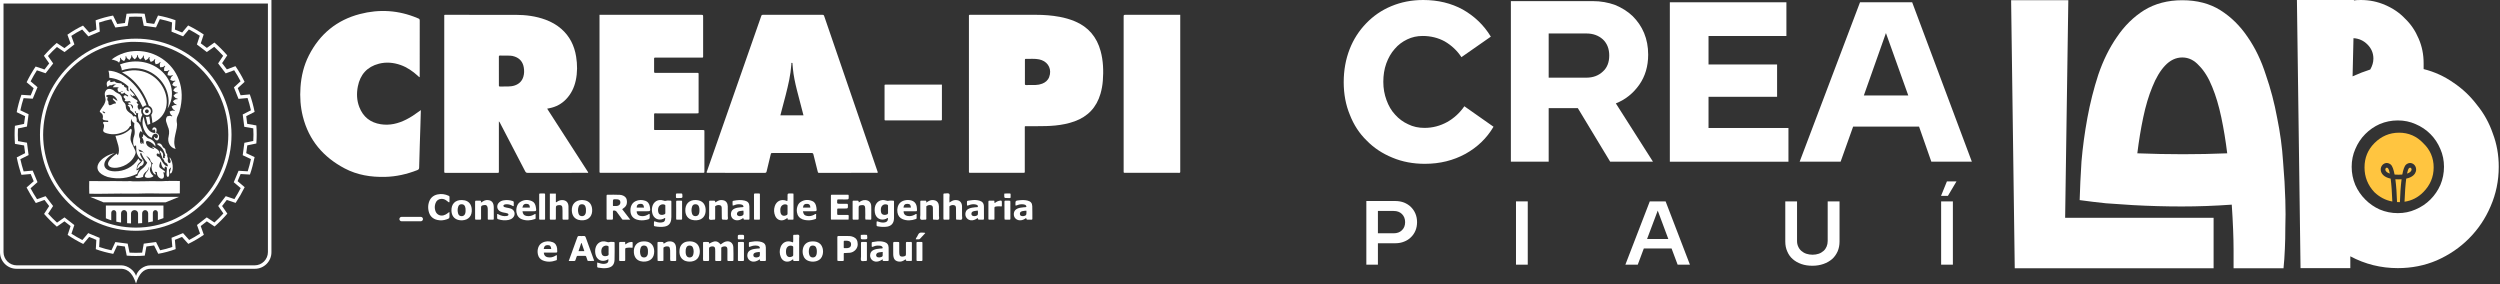 <svg width="466" height="53" viewBox="0 0 466 53" fill="none" xmlns="http://www.w3.org/2000/svg">
<rect x="0" y="0" width="466" height="53" fill="#333333" stroke="none"/>
<path d="M78.43 40.422C78.657 40.422 78.842 40.606 78.842 40.834C78.842 41.061 78.657 41.246 78.43 41.246H74.859C74.632 41.246 74.447 41.061 74.447 40.834C74.447 40.607 74.632 40.422 74.859 40.422H78.43Z" fill="white"/>
<path d="M251.571 9.17C252.294 7.306 253.354 5.689 254.673 4.332C255.986 2.974 257.514 1.909 259.341 1.148C261.167 0.387 263.121 0 265.283 0C268.042 0 270.503 0.596 272.672 1.782C274.835 3.012 276.579 4.668 277.892 6.83L272.412 10.654C271.607 9.424 270.547 8.447 269.311 7.724C268.08 7.046 266.679 6.703 265.195 6.703C264.135 6.703 263.197 6.913 262.309 7.338C261.421 7.762 260.609 8.359 259.975 9.12C259.296 9.881 258.789 10.775 258.402 11.834C258.021 12.893 257.85 14.041 257.85 15.271C257.85 16.502 258.059 17.605 258.446 18.664C258.833 19.723 259.341 20.617 260.057 21.378C260.736 22.14 261.541 22.736 262.474 23.161C263.406 23.63 264.427 23.839 265.531 23.839C267.059 23.839 268.461 23.459 269.774 22.736C271.048 22.013 272.108 21.036 272.957 19.806L278.393 23.624C277.118 25.786 275.38 27.441 273.173 28.672C270.922 29.902 268.416 30.536 265.575 30.536C263.412 30.536 261.37 30.156 259.55 29.388C257.685 28.627 256.068 27.562 254.755 26.205C253.398 24.892 252.339 23.275 251.616 21.41C250.848 19.571 250.468 17.529 250.468 15.322C250.468 13.071 250.848 11.035 251.571 9.17Z" fill="white"/>
<path d="M296.906 0.209C298.391 0.209 299.792 0.463 301.067 0.932C302.297 1.44 303.401 2.118 304.333 3.013C305.228 3.907 305.944 4.921 306.458 6.152C306.965 7.382 307.219 8.701 307.219 10.185C307.219 12.348 306.667 14.219 305.564 15.791C304.46 17.364 303.014 18.55 301.194 19.273L308.113 30.137H300.135L294.11 20.161H288.674V30.137H281.628V0.209H296.906ZM298.777 13.331C299.583 12.608 299.963 11.593 299.963 10.357C299.963 9.12 299.583 8.105 298.777 7.344C297.972 6.621 296.951 6.241 295.72 6.241H288.674V14.479H295.72C296.951 14.472 297.972 14.092 298.777 13.331Z" fill="white"/>
<path d="M332.986 0.425V6.71H318.469V12.018H331.249V18.043H318.469V23.858H333.367V30.143H311.258V0.425H332.986Z" fill="white"/>
<path d="M345.425 23.598L343.091 30.137H335.455L346.706 0.425H356.429L367.553 30.137H360L357.71 23.598H345.425ZM351.539 6.158L347.423 17.789H355.7L351.539 6.158Z" fill="white"/>
<path d="M425.985 37.299C426.042 39.105 426.042 40.799 425.985 42.38C425.985 43.904 425.957 45.23 425.901 46.359C425.844 47.714 425.76 48.928 425.647 50H416.338C416.338 48.984 416.338 47.855 416.338 46.613C416.338 45.484 416.31 44.214 416.253 42.803C416.197 41.335 416.112 39.783 416 38.146C412.84 38.372 409.737 38.485 406.691 38.485C403.644 38.485 400.598 38.4 397.551 38.231C395.915 38.118 394.251 38.005 392.559 37.892C390.923 37.723 389.286 37.525 387.65 37.299C387.707 35.154 387.82 32.755 387.989 30.102C388.215 27.449 388.581 24.739 389.089 21.973C389.597 19.207 390.274 16.526 391.12 13.93C392.023 11.277 393.179 8.934 394.59 6.902C396 4.813 397.693 3.148 399.667 1.906C401.698 0.664 404.068 0.043 406.776 0.043C409.54 0.043 411.909 0.664 413.884 1.906C415.859 3.148 417.551 4.813 418.961 6.902C420.372 8.934 421.5 11.277 422.346 13.93C423.249 16.526 423.954 19.207 424.462 21.973C425.026 24.739 425.393 27.449 425.562 30.102C425.788 32.755 425.929 35.154 425.985 37.299ZM398.398 28.578C404.152 28.804 409.737 28.804 415.153 28.578C414.871 26.264 414.505 24.034 414.053 21.889C413.602 19.744 413.038 17.853 412.361 16.216C411.684 14.522 410.866 13.196 409.907 12.236C409.004 11.22 407.96 10.712 406.776 10.712C405.591 10.712 404.519 11.22 403.56 12.236C402.657 13.196 401.867 14.522 401.19 16.216C400.513 17.853 399.949 19.744 399.498 21.889C399.046 24.034 398.68 26.264 398.398 28.578Z" fill="white"/>
<path d="M412.615 40.601H384.942L385.535 0.043H374.872L375.549 50H412.615V40.601Z" fill="white"/>
<path d="M447.655 33.416C447.484 34.697 447.392 36.239 447.345 37.672C447.293 37.673 447.241 37.675 447.189 37.675C447.06 37.675 446.932 37.671 446.806 37.665C446.759 36.234 446.669 34.695 446.498 33.416C446.861 33.442 447.292 33.442 447.655 33.416ZM447.189 24.733C448.962 24.733 450.463 25.383 451.69 26.684C452.986 27.917 453.634 29.424 453.634 31.205C453.634 32.985 452.986 34.526 451.69 35.827C450.704 36.817 449.542 37.409 448.204 37.603C448.264 35.961 448.37 34.437 448.518 33.299C449.786 33.021 450.188 32.392 450.312 31.975C450.47 31.446 450.277 30.868 449.842 30.573C449.428 30.291 448.915 30.33 448.501 30.673C448.194 30.929 447.962 31.615 447.787 32.535C447.356 32.578 446.784 32.578 446.349 32.535C446.174 31.615 445.942 30.929 445.635 30.673C445.221 30.33 444.708 30.291 444.294 30.573C443.858 30.868 443.666 31.446 443.824 31.975C443.948 32.392 444.35 33.021 445.618 33.299C445.767 34.428 445.871 35.937 445.931 37.564C444.68 37.336 443.565 36.758 442.587 35.827C441.36 34.526 440.746 32.985 440.746 31.205C440.746 29.424 441.359 27.917 442.587 26.684C443.882 25.383 445.417 24.733 447.189 24.733ZM444.893 31.255C444.956 31.255 445.024 31.285 445.097 31.346C445.237 31.462 445.361 31.818 445.468 32.359C444.972 32.194 444.717 31.957 444.645 31.723C444.585 31.528 444.67 31.367 444.772 31.294C444.811 31.268 444.85 31.255 444.893 31.255ZM449.248 31.255C449.291 31.255 449.329 31.268 449.367 31.294C449.47 31.363 449.556 31.528 449.496 31.723C449.428 31.953 449.172 32.193 448.672 32.358C448.778 31.822 448.902 31.462 449.043 31.346C449.116 31.285 449.184 31.255 449.248 31.255Z" fill="#FFC540"/>
<path d="M451.764 12.876C453.788 13.384 455.644 14.231 457.331 15.417C459.018 16.546 460.48 17.93 461.717 19.568C463.011 21.149 463.995 22.928 464.67 24.904C465.401 26.824 465.766 28.886 465.766 31.088C465.766 33.686 465.26 36.142 464.248 38.458C463.292 40.717 461.942 42.721 460.199 44.472C458.512 46.166 456.516 47.522 454.21 48.538C451.961 49.498 449.543 49.978 446.956 49.978C443.807 49.978 440.854 49.244 438.099 47.776V49.978H428.82L428.146 0H438.774V0.085C439.055 0.028 439.477 0 440.039 0C441.67 0 443.188 0.311 444.594 0.932C446.056 1.553 447.293 2.4 448.306 3.473C449.374 4.49 450.218 5.732 450.836 7.2C451.455 8.612 451.764 10.137 451.764 11.774V12.876ZM442.401 10.927C442.401 9.911 442.035 9.036 441.304 8.301C440.573 7.567 439.702 7.172 438.689 7.116L438.521 14.231C439.645 13.723 440.742 13.299 441.81 12.96C442.204 12.283 442.401 11.605 442.401 10.927ZM446.956 39.728C448.137 39.728 449.233 39.502 450.246 39.051C451.314 38.599 452.242 37.978 453.029 37.187C453.817 36.396 454.435 35.493 454.885 34.476C455.335 33.403 455.56 32.274 455.56 31.088C455.56 29.902 455.335 28.801 454.885 27.784C454.435 26.711 453.817 25.78 453.029 24.989C452.242 24.198 451.314 23.577 450.246 23.125C449.233 22.674 448.137 22.448 446.956 22.448C445.775 22.448 444.65 22.674 443.582 23.125C442.57 23.577 441.67 24.198 440.883 24.989C440.095 25.78 439.477 26.711 439.027 27.784C438.577 28.801 438.352 29.902 438.352 31.088C438.352 32.274 438.577 33.403 439.027 34.476C439.477 35.493 440.095 36.396 440.883 37.187C441.67 37.978 442.57 38.599 443.582 39.051C444.65 39.502 445.775 39.728 446.956 39.728Z" fill="white"/>
<path d="M254.686 37.469H260.095C260.685 37.469 261.225 37.571 261.713 37.756C262.202 37.958 262.64 38.228 262.994 38.582C263.348 38.936 263.634 39.34 263.837 39.829C264.039 40.318 264.14 40.84 264.14 41.413C264.14 41.986 264.039 42.508 263.837 42.997C263.634 43.486 263.348 43.89 262.994 44.227C262.64 44.581 262.219 44.851 261.73 45.036C261.241 45.239 260.702 45.34 260.112 45.34H256.843V49.334H254.686V37.469ZM259.775 43.486C260.416 43.486 260.938 43.3 261.326 42.913C261.713 42.542 261.915 42.036 261.915 41.413C261.915 40.789 261.713 40.284 261.326 39.896C260.938 39.509 260.416 39.323 259.775 39.323H256.843V43.486H259.775Z" fill="white"/>
<path d="M282.582 37.537H284.773V49.334H282.582V37.537Z" fill="white"/>
<path d="M311.581 46.317H306.407L305.278 49.334H302.969L307.52 37.537H310.469L315.002 49.334H312.71L311.581 46.317ZM310.974 44.548L309.003 39.256L307.014 44.548H310.974Z" fill="white"/>
<path d="M337.833 49.536C337.074 49.536 336.4 49.435 335.777 49.216C335.153 48.997 334.614 48.694 334.176 48.306C333.721 47.918 333.384 47.429 333.148 46.873C332.895 46.317 332.777 45.711 332.777 45.02V37.537H334.968V44.918C334.968 45.306 335.035 45.643 335.187 45.963C335.322 46.283 335.524 46.553 335.777 46.772C336.029 46.991 336.333 47.177 336.687 47.295C337.041 47.413 337.445 47.48 337.866 47.48C338.288 47.48 338.659 47.413 339.012 47.295C339.366 47.177 339.653 46.991 339.906 46.772C340.158 46.553 340.344 46.283 340.479 45.963C340.613 45.643 340.681 45.306 340.681 44.918V37.537H342.889V45.02C342.889 45.694 342.771 46.3 342.535 46.856C342.282 47.413 341.945 47.901 341.507 48.289C341.052 48.677 340.529 48.98 339.906 49.199C339.282 49.418 338.591 49.536 337.833 49.536Z" fill="white"/>
<path d="M361.826 37.537H364.017V49.334H361.826V37.537ZM363.09 36.509H361.809L362.905 33.812H364.691L363.09 36.509Z" fill="white"/>
<g clip-path="url(#clip0_106_854)">
<path d="M101.989 20.257C104.56 24.245 107.106 28.195 109.651 32.143C109.566 32.267 109.455 32.214 109.364 32.214C105.7 32.217 102.036 32.214 98.371 32.223C98.113 32.223 97.996 32.132 97.883 31.913C96.346 28.944 94.8 25.979 93.256 23.016C93.194 22.897 93.152 22.762 92.991 22.614C92.991 22.773 92.991 22.87 92.991 22.965C92.991 25.891 92.991 28.815 92.991 31.741C92.991 31.831 92.986 31.921 92.991 32.011C92.999 32.154 92.949 32.23 92.797 32.218C92.722 32.212 92.646 32.218 92.571 32.218C89.461 32.218 86.35 32.218 83.24 32.218C83.165 32.218 83.089 32.214 83.014 32.218C82.87 32.228 82.803 32.169 82.809 32.019C82.814 31.929 82.809 31.839 82.809 31.75C82.809 22.242 82.809 12.734 82.809 3.227C82.809 3.085 82.809 2.946 82.809 2.816C82.927 2.729 83.045 2.764 83.155 2.764C87.474 2.763 91.793 2.755 96.112 2.767C98.022 2.772 99.901 3.007 101.709 3.68C102.781 4.08 103.768 4.63 104.638 5.392C106.196 6.755 107.061 8.509 107.39 10.55C107.631 12.044 107.64 13.539 107.316 15.024C107.024 16.354 106.445 17.533 105.502 18.511C104.656 19.388 103.631 19.923 102.452 20.162C102.391 20.175 102.329 20.186 102.266 20.199C102.197 20.21 102.123 20.226 101.989 20.257ZM92.991 13.235C92.991 14.107 92.99 14.978 92.993 15.85C92.994 16.118 92.999 16.125 93.267 16.126C93.744 16.129 94.222 16.134 94.699 16.121C95.128 16.11 95.551 16.065 95.962 15.924C96.751 15.651 97.302 15.129 97.551 14.31C97.726 13.736 97.732 13.144 97.631 12.559C97.458 11.554 96.889 10.871 95.932 10.542C95.646 10.444 95.351 10.377 95.046 10.372C94.455 10.364 93.863 10.357 93.273 10.356C92.994 10.356 92.991 10.362 92.99 10.659C92.99 11.517 92.991 12.376 92.991 13.235Z" fill="white"/>
<path d="M131.734 32.177C131.683 32.044 131.774 31.933 131.814 31.819C135.161 22.242 138.512 12.667 141.862 3.09C141.977 2.761 141.977 2.761 142.341 2.761C145.954 2.761 149.568 2.761 153.181 2.761C153.546 2.761 153.548 2.761 153.671 3.121C156.957 12.693 160.243 22.265 163.525 31.837C163.562 31.941 163.625 32.044 163.612 32.167C163.521 32.251 163.417 32.215 163.322 32.215C159.822 32.217 156.322 32.217 152.822 32.217C152.512 32.217 152.495 32.286 152.397 31.886C152.145 30.855 151.871 29.829 151.625 28.796C151.572 28.573 151.482 28.52 151.27 28.52C148.853 28.528 146.434 28.525 144.018 28.525C143.723 28.525 143.722 28.528 143.651 28.822C143.4 29.855 143.152 30.886 142.906 31.918C142.86 32.108 142.81 32.224 142.569 32.222C139.019 32.212 135.468 32.215 131.918 32.214C131.855 32.215 131.79 32.228 131.734 32.177ZM149.768 21.499C149.727 21.338 149.695 21.218 149.664 21.096C149.287 19.648 148.9 18.206 148.536 16.756C148.21 15.454 147.924 14.141 147.796 12.8C147.771 12.532 147.754 12.264 147.724 11.997C147.711 11.893 147.762 11.716 147.62 11.708C147.453 11.699 147.521 11.88 147.513 11.976C147.437 12.974 147.302 13.962 147.102 14.941C146.721 16.796 146.225 18.619 145.735 20.445C145.644 20.787 145.557 21.131 145.463 21.497C146.905 21.499 148.31 21.499 149.768 21.499Z" fill="white"/>
<path d="M180.608 17.48C180.608 12.747 180.608 8.013 180.608 3.28C180.608 3.19 180.617 3.098 180.606 3.01C180.578 2.799 180.674 2.735 180.863 2.759C180.924 2.767 180.989 2.761 181.052 2.761C185.069 2.761 189.083 2.761 193.1 2.761C194.588 2.761 196.068 2.867 197.532 3.142C198.511 3.325 199.464 3.596 200.385 3.985C202.868 5.033 204.442 6.893 205.156 9.521C205.649 11.335 205.711 13.187 205.568 15.052C205.505 15.872 205.362 16.679 205.134 17.467C204.39 20.026 202.766 21.726 200.306 22.616C199.138 23.038 197.932 23.271 196.701 23.395C195.584 23.506 194.465 23.52 193.344 23.519C192.676 23.517 192.009 23.519 191.343 23.519C190.989 23.519 191.022 23.486 191.022 23.851C191.022 26.48 191.023 29.111 191.02 31.74C191.02 32.262 191.102 32.214 190.563 32.214C187.391 32.215 184.218 32.214 181.046 32.214C180.983 32.214 180.918 32.207 180.857 32.215C180.651 32.242 180.586 32.143 180.608 31.949C180.617 31.873 180.61 31.794 180.61 31.717C180.608 26.973 180.608 22.227 180.608 17.48ZM191.045 13.38C191.045 14.123 191.05 14.865 191.042 15.609C191.041 15.789 191.085 15.856 191.272 15.853C191.862 15.84 192.454 15.853 193.045 15.839C193.46 15.827 193.87 15.75 194.26 15.599C194.86 15.367 195.329 14.984 195.567 14.355C196.074 13.023 195.485 11.695 194.172 11.207C194.019 11.151 193.862 11.104 193.703 11.07C192.881 10.897 192.05 11 191.222 10.971C191.023 10.964 191.045 11.099 191.045 11.229C191.045 11.946 191.045 12.662 191.045 13.38Z" fill="white"/>
<path d="M111.747 2.761C111.927 2.761 112.051 2.761 112.175 2.761C118.332 2.761 124.488 2.761 130.644 2.761C131.063 2.761 131.063 2.761 131.063 3.188C131.063 5.562 131.063 7.936 131.063 10.308C131.063 10.385 131.058 10.462 131.063 10.539C131.072 10.685 131.016 10.754 130.866 10.742C130.778 10.733 130.69 10.74 130.601 10.74C127.845 10.74 125.088 10.74 122.331 10.74C121.866 10.74 121.924 10.716 121.924 11.149C121.923 11.842 121.923 12.535 121.924 13.228C121.924 13.581 121.926 13.584 122.272 13.584C124.563 13.586 126.856 13.584 129.147 13.584C129.411 13.584 129.676 13.582 129.94 13.584C130.216 13.587 130.219 13.589 130.219 13.886C130.22 15.105 130.219 16.324 130.219 17.543C130.219 18.621 130.219 19.698 130.219 20.776C130.219 21.15 130.246 21.132 129.874 21.132C127.382 21.132 124.889 21.131 122.395 21.132C121.839 21.132 121.928 21.073 121.924 21.63C121.92 22.374 121.923 23.119 121.924 23.863C121.926 24.264 121.871 24.238 122.282 24.238C123.73 24.238 125.177 24.238 126.626 24.238C128.087 24.238 129.547 24.238 131.008 24.238C131.297 24.238 131.302 24.242 131.302 24.523C131.304 26.986 131.304 29.448 131.302 31.912C131.302 32.208 131.297 32.211 131.014 32.212C130.384 32.215 129.754 32.214 129.126 32.214C123.486 32.214 117.847 32.214 112.205 32.214C111.698 32.214 111.75 32.276 111.749 31.735C111.749 22.229 111.749 12.723 111.749 3.216C111.747 3.078 111.747 2.939 111.747 2.761Z" fill="white"/>
<path d="M78.446 20.52C78.416 21.572 78.391 22.557 78.361 23.539C78.325 24.718 78.282 25.899 78.246 27.078C78.203 28.462 78.155 29.846 78.129 31.232C78.125 31.515 78.011 31.622 77.77 31.716C75.84 32.469 73.848 32.922 71.78 32.971C69.15 33.036 66.595 32.63 64.246 31.391C60.289 29.307 57.557 26.152 56.443 21.681C56 19.903 55.882 18.092 56.011 16.261C56.156 14.178 56.633 12.183 57.578 10.327C59.614 6.323 62.792 3.737 67.07 2.62C70.71 1.667 74.302 1.894 77.794 3.363C77.852 3.387 77.907 3.421 77.967 3.437C78.186 3.493 78.238 3.633 78.238 3.856C78.23 7.295 78.233 10.732 78.233 14.17C78.233 14.231 78.233 14.292 78.233 14.387C78.065 14.348 77.988 14.229 77.892 14.143C76.934 13.274 75.894 12.546 74.672 12.116C73.345 11.649 71.984 11.528 70.622 11.878C68.445 12.439 67.136 13.894 66.7 16.123C66.448 17.411 66.493 18.709 66.971 19.948C67.688 21.803 69.046 22.857 70.97 23.159C72.649 23.422 74.218 23.037 75.717 22.282C76.553 21.86 77.333 21.344 78.085 20.782C78.184 20.708 78.287 20.636 78.446 20.52Z" fill="white"/>
<path d="M219.998 2.761C219.998 2.946 219.998 3.087 219.998 3.227C219.998 12.733 219.998 22.239 219.998 31.747C219.998 32.286 220.048 32.215 219.533 32.215C216.31 32.217 213.088 32.217 209.865 32.215C209.405 32.215 209.447 32.273 209.447 31.779C209.447 22.247 209.447 12.715 209.447 3.182C209.447 2.761 209.447 2.761 209.872 2.761C213.108 2.761 216.344 2.761 219.579 2.761C219.703 2.761 219.828 2.761 219.998 2.761Z" fill="white"/>
<path d="M175.573 15.771C175.573 16.226 175.573 16.635 175.573 17.047C175.573 18.688 175.573 20.329 175.573 21.971C175.573 22.061 175.569 22.15 175.573 22.24C175.581 22.388 175.517 22.452 175.372 22.441C175.296 22.435 175.221 22.441 175.145 22.441C171.861 22.441 168.576 22.441 165.294 22.441C164.829 22.441 164.88 22.501 164.88 22.004C164.878 20.067 164.88 18.132 164.88 16.195C164.88 16.105 164.883 16.015 164.88 15.925C164.875 15.808 164.931 15.767 165.039 15.773C165.089 15.776 165.139 15.773 165.19 15.773C168.575 15.773 171.96 15.773 175.344 15.773C175.405 15.771 175.466 15.771 175.573 15.771Z" fill="white"/>
<path d="M132.196 45.417C133.26 44.808 133.707 44.842 134.327 45.569C134.456 45.478 134.587 45.385 134.719 45.293C134.877 45.185 135.044 45.092 135.225 45.041C135.999 44.816 136.647 45.243 136.694 46.067C136.739 46.873 136.708 47.683 136.714 48.491C136.716 48.605 136.67 48.651 136.56 48.65C136.308 48.646 136.056 48.642 135.804 48.651C135.644 48.658 135.585 48.601 135.587 48.433C135.595 47.908 135.59 47.381 135.59 46.854C135.59 46.738 135.587 46.623 135.585 46.507C135.581 46.282 135.56 46.062 135.321 45.959C135.107 45.868 134.633 45.958 134.493 46.106C134.409 46.192 134.444 46.298 134.444 46.396C134.441 47.05 134.444 47.705 134.441 48.359C134.439 48.642 134.436 48.643 134.149 48.646C133.935 48.648 133.721 48.64 133.507 48.65C133.357 48.656 133.315 48.592 133.317 48.446C133.323 47.933 133.32 47.419 133.318 46.905C133.318 46.738 133.321 46.571 133.306 46.406C133.274 46.059 133.134 45.929 132.795 45.926C132.655 45.924 132.523 45.953 132.392 46.009C132.236 46.077 132.162 46.163 132.166 46.351C132.178 47.031 132.162 47.712 132.175 48.391C132.178 48.593 132.12 48.67 131.922 48.648C131.638 48.617 131.348 48.701 131.07 48.598C131.019 48.332 131.051 48.063 131.049 47.797C131.045 46.989 131.046 46.179 131.048 45.372C131.049 45.107 131.052 45.105 131.32 45.102C131.509 45.099 131.698 45.1 131.887 45.102C132.148 45.105 132.148 45.107 132.196 45.417Z" fill="white"/>
<path d="M115.973 38.986C116.463 39.624 116.948 40.255 117.48 40.946C116.986 40.946 116.553 40.946 116.12 40.946C115.978 40.946 115.937 40.82 115.872 40.735C115.543 40.297 115.222 39.853 114.896 39.413C114.795 39.277 114.466 39.192 114.323 39.258C114.235 39.298 114.252 39.383 114.252 39.457C114.251 39.868 114.241 40.277 114.255 40.688C114.262 40.889 114.202 40.963 114.002 40.95C113.764 40.936 113.523 40.941 113.286 40.949C113.133 40.953 113.062 40.917 113.064 40.74C113.07 39.33 113.07 37.918 113.064 36.508C113.064 36.336 113.126 36.29 113.284 36.293C114.038 36.307 114.794 36.27 115.55 36.317C115.661 36.323 115.776 36.338 115.883 36.368C116.349 36.495 116.726 36.752 116.827 37.258C116.932 37.785 116.847 38.284 116.414 38.658C116.277 38.773 116.131 38.869 115.973 38.986ZM114.249 37.754C114.249 37.92 114.249 38.087 114.249 38.252C114.249 38.316 114.252 38.398 114.329 38.397C114.677 38.394 115.036 38.466 115.359 38.267C115.591 38.124 115.688 37.846 115.622 37.562C115.568 37.335 115.406 37.202 115.128 37.163C115.041 37.152 114.953 37.149 114.865 37.146C114.249 37.126 114.249 37.126 114.249 37.754Z" fill="white"/>
<path d="M165.517 40.632C165.356 40.636 165.266 40.74 165.153 40.79C164.191 41.215 163.213 40.661 163.073 39.606C163.034 39.314 163.016 39.023 163.059 38.726C163.213 37.644 164.15 37.04 165.166 37.382C165.337 37.44 165.488 37.472 165.685 37.422C165.946 37.356 166.235 37.407 166.512 37.404C166.608 37.404 166.646 37.452 166.644 37.544C166.642 37.608 166.644 37.672 166.644 37.737C166.644 38.673 166.644 39.608 166.644 40.544C166.644 40.634 166.642 40.724 166.636 40.812C166.586 41.615 166.145 42.116 165.366 42.245C164.775 42.343 164.188 42.294 163.602 42.189C163.445 42.16 163.386 42.097 163.394 41.94C163.404 41.774 163.402 41.606 163.396 41.44C163.388 41.246 163.478 41.23 163.63 41.286C163.986 41.419 164.352 41.508 164.736 41.48C164.914 41.468 165.085 41.437 165.238 41.339C165.501 41.172 165.518 40.912 165.517 40.632ZM165.528 39.049C165.528 38.819 165.528 38.59 165.528 38.36C165.528 38.267 165.512 38.199 165.406 38.154C164.852 37.925 164.282 38.255 164.204 38.861C164.175 39.078 164.178 39.294 164.218 39.51C164.276 39.831 164.451 39.992 164.769 40.048C164.948 40.08 165.117 40.043 165.285 39.99C165.463 39.935 165.55 39.826 165.532 39.624C165.517 39.433 165.529 39.24 165.528 39.049Z" fill="white"/>
<path d="M121.92 41.258C122.172 41.265 122.386 41.39 122.619 41.435C122.844 41.479 123.068 41.493 123.293 41.472C123.812 41.424 124.001 41.196 123.998 40.634C123.872 40.608 123.797 40.711 123.701 40.758C122.769 41.21 121.797 40.733 121.58 39.71C121.5 39.331 121.487 38.947 121.572 38.567C121.797 37.568 122.696 37.057 123.653 37.375C123.82 37.431 123.965 37.486 124.173 37.42C124.425 37.34 124.721 37.403 124.996 37.401C125.146 37.399 125.143 37.502 125.143 37.608C125.141 38.043 125.143 38.478 125.143 38.914C125.143 39.426 125.143 39.938 125.143 40.451C125.143 40.631 125.132 40.807 125.1 40.986C124.978 41.699 124.604 42.099 123.902 42.232C123.288 42.347 122.677 42.296 122.066 42.182C121.945 42.16 121.887 42.114 121.895 41.988C121.907 41.748 121.866 41.506 121.92 41.258ZM124.017 39.026C124.017 38.797 124.017 38.565 124.017 38.336C124.017 38.257 124.003 38.199 123.912 38.16C123.42 37.945 122.858 38.21 122.713 38.734C122.63 39.039 122.644 39.343 122.737 39.641C122.803 39.852 122.95 39.98 123.164 40.032C123.394 40.086 123.609 40.056 123.825 39.966C123.956 39.911 124.027 39.836 124.019 39.681C124.009 39.461 124.019 39.243 124.017 39.026Z" fill="white"/>
<path d="M111.317 48.936C111.602 49.011 111.83 49.072 112.058 49.135C112.293 49.199 112.534 49.197 112.77 49.167C113.26 49.103 113.442 48.855 113.411 48.327C113.301 48.321 113.228 48.404 113.14 48.449C112.189 48.921 111.214 48.444 110.997 47.395C110.918 47.016 110.909 46.633 110.997 46.254C111.227 45.274 112.112 44.768 113.053 45.075C113.236 45.134 113.394 45.187 113.609 45.121C113.852 45.047 114.132 45.108 114.397 45.102C114.533 45.099 114.565 45.166 114.565 45.29C114.56 46.34 114.589 47.392 114.549 48.441C114.513 49.395 114.03 49.854 113.083 49.968C112.553 50.032 112.032 49.976 111.509 49.888C111.374 49.865 111.309 49.819 111.315 49.673C111.323 49.441 111.317 49.213 111.317 48.936ZM113.441 46.735C113.441 46.506 113.442 46.274 113.441 46.045C113.441 45.969 113.436 45.905 113.346 45.862C112.893 45.642 112.302 45.894 112.151 46.384C112.058 46.686 112.068 46.987 112.15 47.291C112.221 47.554 112.392 47.694 112.654 47.742C112.833 47.776 113.003 47.745 113.173 47.697C113.36 47.643 113.474 47.54 113.447 47.312C113.423 47.121 113.441 46.928 113.441 46.735Z" fill="white"/>
<path d="M158.17 40.937C157.082 40.937 156 40.937 154.931 40.937C154.874 40.875 154.881 40.809 154.881 40.746C154.881 39.362 154.879 37.977 154.881 36.592C154.881 36.299 154.885 36.296 155.169 36.294C156.087 36.293 157.006 36.293 157.924 36.294C158.19 36.294 158.19 36.299 158.196 36.564C158.211 37.175 158.211 37.175 157.619 37.175C157.165 37.175 156.713 37.178 156.26 37.173C156.123 37.171 156.063 37.208 156.054 37.364C156.016 37.987 156.009 37.987 156.631 37.987C157.022 37.987 157.412 37.994 157.801 37.984C157.967 37.981 158.045 38.008 158.05 38.21C158.066 38.869 158.075 38.869 157.438 38.869C157.047 38.869 156.657 38.875 156.268 38.866C156.101 38.861 156.047 38.923 156.054 39.087C156.065 39.33 156.071 39.575 156.052 39.818C156.035 40.04 156.135 40.072 156.32 40.069C156.874 40.06 157.427 40.07 157.981 40.062C158.141 40.06 158.212 40.107 158.198 40.279C158.179 40.496 158.217 40.714 158.17 40.937Z" fill="white"/>
<path d="M106.013 48.646C106.247 48.001 106.465 47.403 106.682 46.806C106.992 45.955 107.31 45.106 107.608 44.251C107.68 44.043 107.778 43.973 107.987 43.987C108.25 44.006 108.516 44.006 108.779 43.987C109.003 43.971 109.108 44.045 109.187 44.268C109.562 45.339 109.958 46.404 110.346 47.471C110.481 47.842 110.615 48.212 110.761 48.619C110.368 48.67 109.998 48.636 109.631 48.641C109.53 48.643 109.517 48.563 109.492 48.49C109.426 48.298 109.347 48.108 109.294 47.911C109.25 47.747 109.17 47.684 109.001 47.689C108.587 47.699 108.171 47.699 107.757 47.689C107.595 47.686 107.504 47.732 107.46 47.904C107.409 48.102 107.32 48.288 107.264 48.484C107.231 48.604 107.173 48.648 107.053 48.646C106.729 48.643 106.403 48.646 106.013 48.646ZM108.418 45.315C108.392 45.312 108.367 45.309 108.34 45.306C108.173 45.802 108.006 46.298 107.833 46.817C108.214 46.817 108.552 46.817 108.924 46.817C108.748 46.293 108.584 45.805 108.418 45.315Z" fill="white"/>
<path d="M156.084 46.324C156.084 45.633 156.09 44.941 156.079 44.251C156.076 44.048 156.139 43.986 156.336 43.989C156.951 44 157.567 43.99 158.183 43.997C158.383 44 158.583 44.013 158.779 44.068C159.299 44.211 159.702 44.492 159.826 45.052C159.96 45.664 159.847 46.226 159.376 46.666C159.112 46.913 158.798 47.066 158.436 47.113C158.198 47.143 157.961 47.153 157.723 47.154C157.191 47.157 157.281 47.096 157.274 47.631C157.271 47.9 157.263 48.169 157.277 48.438C157.287 48.614 157.216 48.656 157.059 48.648C156.833 48.638 156.607 48.648 156.38 48.645C156.09 48.642 156.087 48.64 156.086 48.357C156.082 47.681 156.084 47.002 156.084 46.324ZM157.271 45.553C157.271 45.733 157.271 45.911 157.271 46.091C157.271 46.172 157.276 46.253 157.38 46.253C157.68 46.257 157.986 46.289 158.274 46.167C158.528 46.059 158.649 45.839 158.642 45.515C158.638 45.221 158.509 45.042 158.23 44.943C157.962 44.845 157.684 44.88 157.408 44.875C157.317 44.874 157.271 44.92 157.273 45.015C157.273 45.193 157.273 45.373 157.271 45.553Z" fill="white"/>
<path d="M146.798 40.608C146.526 40.783 146.337 40.936 146.106 41.007C145.424 41.217 144.781 40.92 144.493 40.239C144.245 39.654 144.221 39.044 144.416 38.439C144.723 37.489 145.595 37.069 146.524 37.401C146.594 37.425 146.654 37.486 146.772 37.457C146.828 37.188 146.792 36.897 146.795 36.613C146.802 36.062 146.797 36.059 147.326 36.063C147.512 36.065 147.701 36.035 147.893 36.091C147.897 36.16 147.907 36.222 147.907 36.285C147.908 37.745 147.907 39.205 147.908 40.665C147.908 40.974 147.919 40.947 147.616 40.946C147.439 40.946 147.263 40.931 147.088 40.949C146.871 40.973 146.743 40.918 146.798 40.608ZM146.797 39.131C146.797 38.876 146.797 38.62 146.797 38.365C146.797 38.272 146.779 38.203 146.674 38.158C146.228 37.965 145.701 38.188 145.529 38.652C145.433 38.911 145.441 39.179 145.463 39.447C145.517 40.115 145.97 40.388 146.569 40.128C146.724 40.061 146.811 39.972 146.798 39.785C146.787 39.566 146.798 39.348 146.797 39.131Z" fill="white"/>
<path d="M147.851 48.308C147.58 48.484 147.391 48.637 147.16 48.706C146.478 48.915 145.836 48.617 145.549 47.935C145.288 47.31 145.269 46.661 145.511 46.027C145.841 45.163 146.683 44.789 147.547 45.091C147.628 45.12 147.7 45.185 147.821 45.161C147.89 44.859 147.843 44.545 147.851 44.233C147.865 43.695 147.78 43.764 148.309 43.764C148.519 43.764 148.785 43.671 148.925 43.816C149.049 43.944 148.961 44.207 148.963 44.411C148.966 45.73 148.964 47.048 148.964 48.369C148.964 48.637 148.993 48.653 148.706 48.648C148.517 48.645 148.328 48.632 148.141 48.651C147.919 48.675 147.804 48.605 147.851 48.308ZM147.854 46.811C147.854 46.568 147.85 46.326 147.856 46.082C147.859 45.947 147.809 45.881 147.676 45.839C147.117 45.664 146.626 45.963 146.533 46.552C146.5 46.755 146.502 46.96 146.521 47.164C146.582 47.822 147.05 48.091 147.643 47.818C147.787 47.752 147.862 47.67 147.856 47.501C147.848 47.27 147.854 47.04 147.854 46.811Z" fill="white"/>
<path d="M176.974 37.746C177.157 37.634 177.282 37.555 177.41 37.48C177.755 37.276 178.13 37.253 178.507 37.333C178.992 37.436 179.303 37.852 179.321 38.441C179.34 39.031 179.336 39.62 179.326 40.21C179.323 40.447 179.433 40.751 179.271 40.907C179.128 41.043 178.84 40.936 178.614 40.949C178.602 40.949 178.589 40.949 178.577 40.949C178.169 40.949 178.215 40.974 178.211 40.579C178.207 40.002 178.204 39.426 178.196 38.849C178.193 38.613 178.175 38.36 177.917 38.271C177.619 38.17 177.322 38.22 177.048 38.392C176.938 38.462 176.975 38.573 176.974 38.669C176.971 39.323 176.974 39.977 176.972 40.63C176.972 40.945 176.969 40.947 176.675 40.95C176.498 40.952 176.322 40.952 176.147 40.95C175.854 40.947 175.854 40.945 175.851 40.629C175.85 40.539 175.851 40.449 175.851 40.359C175.851 39.026 175.85 37.693 175.851 36.36C175.851 36.071 175.856 36.063 176.138 36.066C176.401 36.069 176.731 35.955 176.908 36.111C177.089 36.272 176.96 36.615 176.971 36.877C176.983 37.145 176.974 37.414 176.974 37.746Z" fill="white"/>
<path d="M102.494 36.084C102.88 36.084 103.239 36.084 103.612 36.084C103.612 36.63 103.612 37.154 103.612 37.677C103.761 37.733 103.829 37.61 103.916 37.555C104.18 37.393 104.457 37.293 104.769 37.293C105.49 37.292 105.929 37.698 105.963 38.437C105.983 38.885 105.97 39.333 105.972 39.783C105.972 40.04 105.975 40.295 105.972 40.552C105.966 41.01 106.038 40.941 105.564 40.949C105.426 40.95 105.287 40.95 105.149 40.949C104.859 40.946 104.856 40.944 104.854 40.661C104.851 40.213 104.856 39.764 104.853 39.315C104.851 39.11 104.848 38.904 104.826 38.702C104.791 38.373 104.659 38.249 104.342 38.231C104.243 38.227 104.141 38.231 104.042 38.249C103.675 38.316 103.615 38.395 103.615 38.779C103.615 39.407 103.617 40.035 103.613 40.663C103.612 40.944 103.609 40.946 103.321 40.949C103.106 40.95 102.892 40.942 102.68 40.952C102.53 40.958 102.489 40.894 102.489 40.748C102.496 39.198 102.494 37.65 102.494 36.084Z" fill="white"/>
<path d="M83.783 39.543C83.783 39.778 83.783 39.967 83.783 40.157C83.783 40.701 83.782 40.698 83.286 40.878C82.714 41.085 82.127 41.132 81.538 41.002C80.639 40.806 80.082 40.24 79.887 39.317C79.781 38.819 79.781 38.32 79.913 37.831C80.146 36.963 80.698 36.421 81.571 36.238C82.272 36.092 82.946 36.184 83.598 36.478C83.708 36.527 83.791 36.579 83.787 36.725C83.777 37.006 83.783 37.289 83.783 37.571C83.783 37.733 83.702 37.742 83.594 37.666C83.44 37.557 83.297 37.43 83.139 37.324C82.883 37.149 82.599 37.057 82.286 37.07C81.752 37.093 81.379 37.354 81.186 37.857C81 38.339 80.993 38.837 81.16 39.325C81.385 39.979 82.003 40.305 82.673 40.139C82.947 40.072 83.185 39.934 83.412 39.767C83.511 39.694 83.59 39.588 83.783 39.543Z" fill="white"/>
<path d="M182.247 40.63C181.934 40.858 181.605 41.034 181.219 41.066C180.352 41.136 179.747 40.386 179.997 39.546C180.101 39.198 180.35 38.997 180.663 38.864C181.016 38.715 181.394 38.682 181.767 38.637C181.841 38.628 181.92 38.636 181.992 38.621C182.093 38.6 182.247 38.668 182.277 38.514C182.306 38.36 182.208 38.239 182.071 38.183C181.684 38.024 181.288 38.045 180.889 38.143C180.684 38.193 180.5 38.319 180.286 38.321C180.268 38.289 180.248 38.268 180.248 38.247C180.26 37.272 180.07 37.489 181.008 37.335C181.515 37.251 182.036 37.258 182.543 37.396C183.12 37.553 183.394 37.892 183.403 38.496C183.414 39.238 183.4 39.982 183.412 40.725C183.416 40.928 183.335 40.961 183.168 40.952C182.981 40.94 182.792 40.95 182.603 40.949C182.318 40.945 182.318 40.944 182.247 40.63ZM182.251 39.246C181.945 39.317 181.638 39.297 181.356 39.416C181.152 39.503 181.051 39.691 181.074 39.908C181.096 40.115 181.208 40.221 181.448 40.272C181.599 40.304 181.748 40.29 181.895 40.25C182.227 40.158 182.291 40.073 182.29 39.715C182.288 39.578 182.312 39.437 182.251 39.246Z" fill="white"/>
<path d="M164.536 48.311C164.177 48.571 163.853 48.727 163.479 48.762C162.612 48.846 161.999 48.105 162.239 47.26C162.338 46.909 162.582 46.705 162.894 46.568C163.245 46.414 163.623 46.383 163.996 46.337C164.082 46.326 164.172 46.332 164.259 46.319C164.352 46.305 164.487 46.355 164.52 46.229C164.556 46.093 164.475 45.979 164.361 45.908C164.254 45.841 164.134 45.804 164.007 45.791C163.653 45.752 163.306 45.767 162.966 45.892C162.828 45.943 162.694 46.024 162.551 46.024C162.467 45.977 162.484 45.908 162.486 45.849C162.503 44.986 162.335 45.19 163.158 45.044C163.716 44.946 164.287 44.949 164.841 45.108C165.353 45.256 165.629 45.6 165.64 46.139C165.655 46.907 165.643 47.676 165.649 48.444C165.651 48.587 165.614 48.654 165.462 48.648C165.249 48.638 165.033 48.637 164.821 48.648C164.613 48.662 164.457 48.637 164.536 48.311ZM164.536 46.955C164.276 46.987 164.056 47.011 163.835 47.044C163.761 47.055 163.689 47.081 163.62 47.109C163.289 47.254 163.207 47.681 163.468 47.885C163.697 48.062 164.317 47.993 164.487 47.766C164.515 47.729 164.531 47.673 164.533 47.625C164.537 47.411 164.536 47.198 164.536 46.955Z" fill="white"/>
<path d="M141.646 48.312C141.286 48.571 140.963 48.727 140.59 48.762C139.722 48.846 139.11 48.107 139.348 47.262C139.447 46.91 139.689 46.705 140.003 46.57C140.366 46.413 140.755 46.379 141.142 46.335C141.229 46.326 141.319 46.329 141.405 46.318C141.487 46.308 141.601 46.342 141.632 46.231C141.66 46.128 141.612 46.03 141.531 45.956C141.415 45.849 141.272 45.809 141.119 45.791C140.765 45.749 140.417 45.764 140.078 45.891C139.94 45.944 139.798 45.99 139.68 46.03C139.577 45.976 139.595 45.905 139.596 45.847C139.614 44.983 139.447 45.187 140.269 45.043C140.826 44.945 141.397 44.948 141.952 45.107C142.465 45.255 142.741 45.597 142.752 46.138C142.767 46.906 142.753 47.675 142.763 48.443C142.764 48.626 142.684 48.653 142.536 48.648C142.334 48.64 142.133 48.637 141.933 48.648C141.723 48.661 141.564 48.64 141.646 48.312ZM141.607 46.957C141.311 47.004 141.02 47 140.747 47.105C140.513 47.195 140.404 47.374 140.428 47.607C140.45 47.826 140.574 47.937 140.835 47.98C140.949 47.998 141.059 47.993 141.171 47.969C141.566 47.885 141.643 47.792 141.642 47.379C141.643 47.252 141.665 47.124 141.607 46.957Z" fill="white"/>
<path d="M189.297 38.32C189.289 38.249 189.281 38.212 189.281 38.175C189.267 37.412 189.267 37.406 189.999 37.332C190.525 37.279 191.052 37.258 191.572 37.398C192.123 37.547 192.395 37.851 192.414 38.426C192.441 39.206 192.425 39.987 192.432 40.767C192.433 40.894 192.389 40.953 192.258 40.95C192.057 40.944 191.857 40.95 191.655 40.949C191.352 40.947 191.352 40.947 191.274 40.632C190.972 40.851 190.657 41.026 190.284 41.063C189.594 41.132 188.91 40.676 188.977 39.812C189.014 39.347 189.259 39.058 189.654 38.88C190.015 38.716 190.405 38.686 190.793 38.641C190.904 38.628 191.019 38.631 191.131 38.618C191.331 38.596 191.369 38.52 191.271 38.35C191.172 38.177 191.004 38.127 190.827 38.101C190.462 38.048 190.101 38.066 189.75 38.194C189.61 38.243 189.478 38.323 189.297 38.32ZM191.328 39.282C191.155 39.246 191.034 39.298 190.909 39.307C190.72 39.322 190.531 39.347 190.36 39.429C190.158 39.526 190.086 39.696 190.116 39.942C190.141 40.16 190.284 40.237 190.471 40.274C190.61 40.301 190.745 40.295 190.882 40.261C191.252 40.171 191.326 40.075 191.328 39.683C191.328 39.556 191.328 39.431 191.328 39.282Z" fill="white"/>
<path d="M138.542 40.632C138.238 40.849 137.925 41.024 137.552 41.061C136.862 41.13 136.177 40.674 136.245 39.81C136.281 39.346 136.527 39.057 136.922 38.878C137.282 38.715 137.673 38.684 138.06 38.639C138.172 38.626 138.287 38.629 138.399 38.617C138.599 38.594 138.636 38.519 138.539 38.348C138.44 38.175 138.27 38.125 138.095 38.099C137.73 38.046 137.369 38.064 137.018 38.193C136.878 38.244 136.746 38.324 136.572 38.321C136.522 38.08 136.561 37.838 136.549 37.6C136.542 37.481 136.62 37.444 136.711 37.426C137.419 37.288 138.13 37.219 138.84 37.399C139.394 37.541 139.663 37.85 139.684 38.425C139.71 39.206 139.695 39.986 139.701 40.769C139.702 40.897 139.658 40.955 139.528 40.95C139.326 40.944 139.126 40.95 138.925 40.948C138.619 40.947 138.619 40.945 138.542 40.632ZM138.55 39.259C138.333 39.286 138.111 39.312 137.889 39.344C137.815 39.355 137.741 39.379 137.671 39.41C137.363 39.543 137.254 39.972 137.492 40.161C137.747 40.364 138.033 40.308 138.317 40.208C138.567 40.12 138.629 39.94 138.596 39.696C138.577 39.558 138.627 39.415 138.55 39.259Z" fill="white"/>
<path d="M168.416 39.415C168.457 39.901 168.682 40.161 169.137 40.251C169.615 40.345 170.06 40.258 170.485 40.027C170.591 39.97 170.676 39.85 170.857 39.893C170.857 40.137 170.852 40.389 170.858 40.642C170.862 40.757 170.797 40.799 170.71 40.83C169.89 41.123 169.06 41.183 168.242 40.849C167.703 40.629 167.39 40.2 167.287 39.607C167.229 39.27 167.24 38.939 167.324 38.617C167.505 37.918 167.969 37.504 168.649 37.346C169.019 37.261 169.404 37.261 169.775 37.344C170.372 37.478 170.743 37.854 170.869 38.474C170.915 38.702 170.921 38.93 170.928 39.161C170.932 39.33 170.869 39.384 170.707 39.383C170.066 39.376 169.424 39.378 168.783 39.383C168.662 39.383 168.534 39.35 168.416 39.415ZM169.785 38.7C169.777 38.215 169.602 38.014 169.186 37.995C168.7 37.974 168.456 38.191 168.404 38.7C168.865 38.7 169.325 38.7 169.785 38.7Z" fill="white"/>
<path d="M149.667 39.38C149.751 39.935 149.965 40.168 150.423 40.253C150.888 40.34 151.321 40.257 151.736 40.033C151.843 39.976 151.93 39.866 152.124 39.882C152.124 40.139 152.12 40.4 152.125 40.661C152.127 40.806 152.012 40.82 151.925 40.851C151.445 41.023 150.949 41.098 150.442 41.058C150.154 41.036 149.869 40.997 149.595 40.886C149.009 40.648 148.658 40.226 148.554 39.585C148.482 39.142 148.529 38.718 148.701 38.307C148.812 38.042 148.984 37.817 149.219 37.66C149.929 37.188 150.689 37.16 151.448 37.496C151.914 37.702 152.097 38.146 152.169 38.641C152.278 39.377 152.281 39.377 151.577 39.377C150.949 39.38 150.321 39.38 149.667 39.38ZM151.045 38.7C151.048 38.238 150.881 38.029 150.494 37.999C149.99 37.957 149.73 38.175 149.667 38.7C150.127 38.7 150.585 38.7 151.045 38.7Z" fill="white"/>
<path d="M97.392 39.38C97.458 39.921 97.677 40.167 98.133 40.253C98.596 40.342 99.031 40.263 99.446 40.038C99.553 39.98 99.648 39.887 99.832 39.861C99.835 40.149 99.838 40.422 99.84 40.693C99.84 40.794 99.75 40.812 99.686 40.835C98.891 41.117 98.088 41.177 97.288 40.875C96.712 40.656 96.379 40.221 96.274 39.598C96.208 39.208 96.241 38.834 96.36 38.463C96.471 38.122 96.667 37.84 96.962 37.648C97.664 37.194 98.413 37.173 99.16 37.497C99.596 37.688 99.793 38.092 99.873 38.562C100.012 39.383 100.018 39.381 99.231 39.381C98.626 39.38 98.023 39.38 97.392 39.38ZM97.368 38.7C97.847 38.7 98.306 38.7 98.766 38.7C98.763 38.247 98.609 38.043 98.247 38.002C97.749 37.944 97.489 38.138 97.368 38.7Z" fill="white"/>
<path d="M101.359 47.114C101.422 47.609 101.643 47.861 102.077 47.948C102.553 48.044 103.002 47.964 103.427 47.729C103.532 47.672 103.623 47.574 103.803 47.566C103.803 47.847 103.801 48.11 103.804 48.375C103.806 48.478 103.732 48.505 103.664 48.529C102.83 48.826 101.989 48.884 101.159 48.534C100.692 48.337 100.391 47.967 100.273 47.455C100.171 47.007 100.182 46.563 100.334 46.13C100.473 45.741 100.72 45.438 101.082 45.248C101.71 44.917 102.369 44.901 103.02 45.144C103.531 45.333 103.77 45.765 103.844 46.295C103.869 46.472 103.85 46.655 103.867 46.833C103.888 47.048 103.787 47.087 103.601 47.084C102.984 47.074 102.367 47.079 101.751 47.082C101.627 47.081 101.499 47.053 101.359 47.114ZM101.347 46.411C101.591 46.411 101.816 46.411 102.041 46.411C102.277 46.411 102.512 46.411 102.751 46.411C102.69 45.868 102.535 45.703 102.114 45.693C101.649 45.683 101.429 45.876 101.347 46.411Z" fill="white"/>
<path d="M121.056 39.869C121.13 39.972 121.102 40.064 121.104 40.15C121.113 40.834 121.113 40.843 120.446 40.985C119.871 41.109 119.295 41.111 118.726 40.941C117.967 40.714 117.537 40.136 117.514 39.325C117.506 39.055 117.517 38.787 117.6 38.527C117.753 38.05 118.044 37.69 118.493 37.489C119.069 37.231 119.671 37.218 120.263 37.42C120.792 37.6 121.058 38.026 121.141 38.572C121.264 39.37 121.25 39.381 120.472 39.381C119.981 39.381 119.49 39.379 118.999 39.383C118.887 39.383 118.772 39.362 118.666 39.41C118.695 39.874 118.921 40.155 119.351 40.247C119.825 40.348 120.275 40.276 120.704 40.044C120.816 39.983 120.907 39.887 121.056 39.869ZM120.053 38.702C119.975 38.13 119.776 37.956 119.288 37.998C118.869 38.034 118.674 38.257 118.676 38.702C119.126 38.702 119.576 38.702 120.053 38.702Z" fill="white"/>
<path d="M86.101 37.287C86.276 37.306 86.454 37.31 86.624 37.348C87.397 37.523 87.858 38.096 87.932 38.962C88.041 40.213 87.37 41.007 86.148 41.069C85.897 41.082 85.645 41.053 85.402 40.989C84.635 40.785 84.179 40.175 84.149 39.282C84.111 38.037 84.832 37.26 86.101 37.287ZM86.784 39.224C86.789 38.98 86.781 38.736 86.689 38.504C86.569 38.206 86.367 38.072 86.044 38.071C85.722 38.071 85.52 38.198 85.413 38.514C85.265 38.951 85.267 39.397 85.407 39.836C85.506 40.144 85.723 40.285 86.035 40.294C86.341 40.3 86.564 40.155 86.689 39.866C86.778 39.659 86.788 39.442 86.784 39.224Z" fill="white"/>
<path d="M129.692 37.282C129.878 37.306 130.068 37.314 130.249 37.359C131.046 37.556 131.493 38.151 131.534 39.073C131.588 40.288 130.895 40.974 129.894 41.054C129.588 41.078 129.289 41.062 128.998 40.985C128.231 40.785 127.773 40.173 127.743 39.281C127.702 38.038 128.423 37.261 129.692 37.282ZM130.377 39.206C130.383 38.96 130.371 38.718 130.276 38.488C130.157 38.197 129.947 38.071 129.621 38.071C129.32 38.071 129.11 38.21 129.012 38.493C128.858 38.941 128.854 39.402 129.006 39.85C129.106 40.152 129.335 40.296 129.645 40.292C129.935 40.287 130.15 40.16 130.273 39.884C130.369 39.667 130.38 39.437 130.377 39.206Z" fill="white"/>
<path d="M108.485 37.28C108.683 37.304 108.888 37.308 109.081 37.354C109.869 37.541 110.317 38.119 110.377 39.02C110.453 40.182 109.834 40.971 108.719 41.058C108.414 41.082 108.116 41.059 107.825 40.979C107.058 40.765 106.622 40.152 106.587 39.259C106.537 38.054 107.269 37.298 108.485 37.28ZM109.223 39.15C109.228 38.944 109.212 38.715 109.124 38.496C109.004 38.201 108.8 38.074 108.475 38.069C108.174 38.066 107.96 38.202 107.861 38.483C107.704 38.93 107.701 39.391 107.849 39.84C107.949 40.145 108.17 40.287 108.482 40.292C108.787 40.295 109.006 40.149 109.13 39.856C109.223 39.638 109.223 39.408 109.223 39.15Z" fill="white"/>
<path d="M121.943 46.878C121.945 47.965 121.367 48.624 120.307 48.752C120.003 48.789 119.703 48.763 119.411 48.69C118.679 48.505 118.234 47.957 118.158 47.106C118.046 45.855 118.742 45.033 119.898 44.997C120.15 44.989 120.402 44.992 120.646 45.053C121.477 45.259 121.943 45.916 121.943 46.878ZM120.781 46.854C120.786 46.645 120.772 46.415 120.684 46.197C120.564 45.901 120.361 45.773 120.037 45.768C119.736 45.765 119.52 45.9 119.421 46.181C119.263 46.627 119.26 47.088 119.407 47.538C119.508 47.845 119.726 47.986 120.038 47.991C120.344 47.996 120.562 47.85 120.688 47.557C120.781 47.339 120.783 47.108 120.781 46.854Z" fill="white"/>
<path d="M151.512 44.991C151.796 45.004 152.032 45.018 152.262 45.097C152.817 45.285 153.173 45.669 153.329 46.239C153.442 46.653 153.444 47.072 153.335 47.49C153.186 48.063 152.838 48.457 152.284 48.645C151.807 48.807 151.32 48.812 150.837 48.675C150.231 48.503 149.846 48.102 149.686 47.477C149.591 47.111 149.588 46.74 149.662 46.376C149.82 45.597 150.369 45.102 151.142 45.017C151.282 45.001 151.419 44.998 151.512 44.991ZM152.26 46.889C152.274 46.698 152.238 46.496 152.184 46.3C152.087 45.935 151.862 45.768 151.501 45.77C151.161 45.772 150.948 45.931 150.848 46.285C150.736 46.673 150.734 47.066 150.841 47.456C150.941 47.815 151.178 47.996 151.525 47.993C151.852 47.989 152.088 47.811 152.186 47.472C152.238 47.288 152.269 47.098 152.26 46.889Z" fill="white"/>
<path d="M128.567 44.986C128.73 45.002 128.923 45.001 129.104 45.044C129.788 45.206 130.228 45.629 130.385 46.34C130.477 46.749 130.469 47.156 130.352 47.553C130.195 48.089 129.853 48.465 129.327 48.641C128.812 48.813 128.291 48.812 127.773 48.645C127.69 48.617 127.606 48.585 127.531 48.543C126.784 48.132 126.544 47.365 126.687 46.423C126.805 45.645 127.369 45.119 128.129 45.021C128.266 45.004 128.405 44.999 128.567 44.986ZM127.805 46.889C127.784 47.074 127.82 47.276 127.877 47.472C127.976 47.811 128.203 47.986 128.535 47.992C128.864 47.999 129.113 47.829 129.209 47.493C129.332 47.068 129.332 46.636 129.182 46.215C129.066 45.89 128.861 45.763 128.516 45.771C128.203 45.778 128.005 45.919 127.896 46.229C127.827 46.433 127.789 46.647 127.805 46.889Z" fill="white"/>
<path d="M172.629 37.767C172.864 37.629 173.002 37.544 173.142 37.464C173.49 37.265 173.867 37.252 174.24 37.343C174.707 37.458 174.999 37.867 175.016 38.442C175.035 39.03 175.03 39.621 175.021 40.209C175.018 40.446 175.128 40.75 174.967 40.906C174.825 41.042 174.536 40.946 174.312 40.946C173.852 40.947 173.911 40.992 173.906 40.543C173.901 39.992 173.901 39.441 173.892 38.892C173.889 38.648 173.889 38.371 173.615 38.273C173.319 38.166 173.021 38.219 172.747 38.387C172.634 38.456 172.67 38.566 172.668 38.662C172.665 39.264 172.667 39.867 172.667 40.467C172.667 40.544 172.657 40.623 172.668 40.697C172.7 40.907 172.602 40.963 172.413 40.949C172.139 40.928 171.79 41.058 171.609 40.901C171.421 40.737 171.551 40.372 171.546 40.096C171.536 39.29 171.541 38.482 171.543 37.676C171.544 37.409 171.547 37.408 171.81 37.403C172.012 37.4 172.213 37.414 172.413 37.4C172.635 37.385 172.73 37.462 172.629 37.767Z" fill="white"/>
<path d="M160.092 37.737C160.479 37.453 160.852 37.265 161.307 37.295C161.964 37.339 162.365 37.73 162.397 38.424C162.419 38.909 162.405 39.398 162.406 39.884C162.408 40.178 162.402 40.474 162.408 40.767C162.411 40.896 162.372 40.963 162.238 40.947C162.225 40.946 162.213 40.947 162.2 40.947C161.912 40.941 161.624 40.934 161.336 40.928C161.233 40.644 161.303 40.348 161.292 40.059C161.276 39.663 161.277 39.266 161.276 38.869C161.276 38.346 161.078 38.143 160.457 38.252C160.106 38.313 160.051 38.397 160.051 38.76C160.049 39.388 160.049 40.014 160.051 40.642C160.051 40.96 160.073 40.949 159.739 40.947C159.525 40.946 159.313 40.943 159.098 40.949C158.968 40.952 158.925 40.898 158.927 40.767C158.93 39.704 158.93 38.641 158.927 37.578C158.927 37.443 158.98 37.398 159.106 37.401C159.32 37.406 159.533 37.401 159.747 37.403C160.026 37.406 160.026 37.408 160.092 37.737Z" fill="white"/>
<path d="M133.331 37.73C133.502 37.628 133.641 37.544 133.781 37.464C134.129 37.265 134.505 37.252 134.879 37.343C135.346 37.458 135.637 37.867 135.655 38.442C135.674 39.056 135.667 39.671 135.661 40.286C135.659 40.498 135.754 40.766 135.609 40.909C135.48 41.034 135.225 40.944 135.027 40.946C134.546 40.952 134.548 40.947 134.545 40.465C134.542 39.915 134.537 39.364 134.527 38.815C134.523 38.575 134.486 38.333 134.219 38.261C133.917 38.177 133.616 38.222 133.356 38.413C133.265 38.48 133.307 38.604 133.307 38.702C133.304 39.356 133.307 40.008 133.306 40.661C133.304 40.944 133.301 40.951 133.014 40.947C132.751 40.944 132.419 41.058 132.246 40.906C132.067 40.747 132.188 40.4 132.185 40.136C132.177 39.317 132.18 38.497 132.183 37.678C132.183 37.411 132.188 37.409 132.452 37.406C132.641 37.403 132.829 37.404 133.017 37.406C133.284 37.406 133.284 37.408 133.331 37.73Z" fill="white"/>
<path d="M168.817 48.335C168.675 48.422 168.538 48.508 168.396 48.589C168.021 48.8 167.625 48.817 167.226 48.691C166.859 48.576 166.644 48.298 166.559 47.922C166.523 47.761 166.499 47.593 166.497 47.427C166.491 46.735 166.502 46.041 166.489 45.349C166.485 45.134 166.568 45.087 166.754 45.099C166.954 45.11 167.157 45.099 167.359 45.102C167.612 45.105 167.615 45.108 167.615 45.385C167.618 45.923 167.615 46.462 167.618 47C167.62 47.129 167.622 47.259 167.644 47.382C167.703 47.702 167.839 47.821 168.16 47.829C168.284 47.832 168.412 47.811 168.532 47.778C168.828 47.696 168.867 47.641 168.867 47.321C168.868 46.668 168.873 46.013 168.864 45.359C168.861 45.171 168.898 45.075 169.111 45.094C169.324 45.113 169.539 45.111 169.752 45.094C169.952 45.076 169.978 45.171 169.975 45.341C169.969 45.982 169.972 46.624 169.972 47.265C169.972 47.612 169.974 47.957 169.972 48.304C169.971 48.667 170.013 48.642 169.659 48.643C169.508 48.643 169.357 48.643 169.205 48.643C168.905 48.645 168.905 48.645 168.817 48.335Z" fill="white"/>
<path d="M89.631 37.775C89.863 37.634 89.99 37.555 90.12 37.478C90.466 37.272 90.841 37.252 91.217 37.337C91.62 37.428 91.875 37.704 91.973 38.109C92.018 38.294 92.037 38.49 92.039 38.679C92.047 39.333 92.039 39.986 92.043 40.64C92.045 40.976 92.037 40.947 91.727 40.945C91.551 40.945 91.374 40.944 91.198 40.945C90.899 40.949 90.919 40.95 90.921 40.645C90.922 40.171 90.921 39.696 90.921 39.222C90.921 39.106 90.921 38.991 90.912 38.877C90.866 38.292 90.614 38.112 90.053 38.254C89.724 38.337 89.668 38.406 89.668 38.748C89.666 39.402 89.661 40.056 89.671 40.709C89.674 40.889 89.633 40.965 89.442 40.95C89.217 40.934 88.989 40.936 88.764 40.95C88.589 40.96 88.559 40.88 88.559 40.725C88.564 39.699 88.567 38.674 88.558 37.648C88.556 37.436 88.632 37.385 88.819 37.399C89.006 37.414 89.197 37.41 89.384 37.399C89.592 37.39 89.746 37.417 89.631 37.775Z" fill="white"/>
<path d="M123.708 45.428C124.026 45.232 124.303 45.033 124.658 45.002C125.468 44.93 125.947 45.294 126.018 46.118C126.064 46.64 126.035 47.169 126.04 47.694C126.041 47.951 126.035 48.206 126.041 48.463C126.045 48.592 126.001 48.657 125.87 48.646C125.857 48.645 125.845 48.648 125.832 48.646C125.536 48.619 125.234 48.702 124.941 48.601C124.895 48.322 124.927 48.041 124.922 47.761C124.916 47.403 124.924 47.043 124.914 46.685C124.909 46.533 124.88 46.38 124.85 46.231C124.823 46.096 124.735 45.993 124.606 45.961C124.314 45.885 124.034 45.921 123.768 46.073C123.639 46.147 123.666 46.266 123.666 46.377C123.664 47.031 123.666 47.684 123.664 48.338C123.664 48.661 123.699 48.654 123.359 48.643C123.099 48.633 122.834 48.693 122.578 48.604C122.571 48.351 122.56 48.095 122.56 47.842C122.559 47.021 122.56 46.2 122.559 45.38C122.557 45.09 122.563 45.097 122.823 45.102C123 45.105 123.176 45.102 123.352 45.102C123.637 45.103 123.637 45.105 123.708 45.428Z" fill="white"/>
<path d="M92.67 39.9C92.82 39.853 92.889 39.948 92.976 39.992C93.424 40.218 93.892 40.339 94.396 40.268C94.47 40.257 94.547 40.247 94.615 40.217C94.709 40.173 94.785 40.101 94.774 39.98C94.764 39.882 94.705 39.821 94.615 39.786C94.415 39.706 94.202 39.675 93.993 39.64C93.731 39.595 93.475 39.539 93.239 39.41C92.593 39.06 92.494 38.241 93.036 37.737C93.266 37.523 93.543 37.4 93.842 37.348C94.42 37.249 94.993 37.279 95.555 37.465C95.692 37.51 95.772 37.567 95.764 37.729C95.753 37.957 95.761 38.187 95.761 38.408C95.608 38.464 95.523 38.36 95.429 38.312C95.071 38.129 94.698 38.045 94.3 38.081C94.201 38.089 94.1 38.098 94.007 38.145C93.911 38.193 93.828 38.254 93.834 38.37C93.84 38.48 93.909 38.553 94.013 38.593C94.275 38.691 94.552 38.717 94.821 38.776C94.982 38.811 95.139 38.847 95.29 38.911C95.993 39.213 96.141 40.082 95.58 40.608C95.361 40.814 95.098 40.934 94.812 40.994C94.158 41.13 93.513 41.074 92.878 40.87C92.722 40.82 92.656 40.74 92.667 40.568C92.681 40.342 92.67 40.115 92.67 39.9Z" fill="white"/>
<path d="M116.526 45.102C116.533 45.267 116.541 45.402 116.551 45.574C116.757 45.458 116.903 45.314 117.088 45.238C117.3 45.151 117.516 45.098 117.746 45.1C117.875 45.102 117.927 45.15 117.925 45.28C117.921 45.571 117.924 45.861 117.924 46.144C117.784 46.205 117.67 46.165 117.562 46.16C117.335 46.15 117.108 46.15 116.885 46.187C116.541 46.243 116.54 46.248 116.538 46.597C116.537 47.199 116.532 47.801 116.541 48.404C116.544 48.577 116.51 48.664 116.316 48.651C116.078 48.635 115.837 48.641 115.6 48.649C115.447 48.654 115.405 48.587 115.411 48.444C115.419 48.253 115.412 48.06 115.412 47.867C115.412 47.034 115.417 46.202 115.409 45.368C115.408 45.184 115.438 45.084 115.652 45.098C115.938 45.116 116.226 45.102 116.526 45.102Z" fill="white"/>
<path d="M185.32 37.403C185.402 37.56 185.32 37.708 185.394 37.84C185.514 37.825 185.588 37.729 185.678 37.668C185.87 37.538 186.081 37.457 186.304 37.417C186.715 37.342 186.748 37.374 186.748 37.807C186.748 38 186.747 38.191 186.744 38.384C186.744 38.406 186.728 38.427 186.717 38.455C186.611 38.509 186.498 38.463 186.389 38.459C186.163 38.451 185.936 38.45 185.712 38.487C185.368 38.543 185.364 38.549 185.363 38.893C185.361 39.47 185.363 40.046 185.363 40.623C185.363 40.96 185.401 40.947 185.032 40.947C184.831 40.947 184.629 40.941 184.429 40.949C184.28 40.955 184.228 40.894 184.239 40.746C184.248 40.607 184.24 40.465 184.24 40.324C184.24 39.452 184.239 38.581 184.24 37.709C184.24 37.406 184.243 37.404 184.552 37.403C184.812 37.403 185.075 37.403 185.32 37.403Z" fill="white"/>
<path d="M101.603 38.514C101.603 39.217 101.605 39.922 101.603 40.626C101.603 40.986 101.638 40.944 101.274 40.947C101.085 40.949 100.896 40.938 100.709 40.95C100.54 40.962 100.499 40.891 100.501 40.73C100.509 40.115 100.504 39.502 100.504 38.887C100.504 38.042 100.503 37.197 100.504 36.352C100.504 36.07 100.509 36.068 100.795 36.066C100.997 36.065 101.199 36.076 101.398 36.063C101.57 36.052 101.608 36.129 101.606 36.288C101.6 37.028 101.603 37.772 101.603 38.514Z" fill="white"/>
<path d="M140.546 38.475C140.546 37.759 140.551 37.041 140.543 36.325C140.541 36.136 140.581 36.042 140.789 36.06C141.001 36.078 141.215 36.071 141.429 36.062C141.587 36.054 141.664 36.102 141.648 36.274C141.637 36.388 141.647 36.503 141.647 36.619C141.647 37.963 141.647 39.307 141.647 40.652C141.647 40.96 141.662 40.949 141.366 40.946C141.203 40.944 141.041 40.946 140.877 40.946C140.513 40.942 140.548 40.987 140.548 40.624C140.545 39.91 140.546 39.192 140.546 38.475Z" fill="white"/>
<path d="M137.55 46.831C137.55 46.345 137.548 45.858 137.552 45.372C137.553 45.108 137.558 45.107 137.824 45.103C138.038 45.1 138.252 45.111 138.465 45.1C138.636 45.09 138.674 45.166 138.674 45.325C138.67 46.362 138.668 47.4 138.674 48.438C138.676 48.612 138.61 48.656 138.454 48.65C138.216 48.64 137.977 48.641 137.737 48.65C137.588 48.654 137.545 48.592 137.547 48.446C137.555 47.907 137.55 47.37 137.55 46.831Z" fill="white"/>
<path d="M170.839 46.862C170.839 46.35 170.844 45.836 170.836 45.324C170.834 45.168 170.869 45.087 171.044 45.099C171.244 45.111 171.447 45.103 171.647 45.102C171.935 45.1 171.94 45.073 171.94 45.388C171.938 46.157 171.94 46.926 171.94 47.696C171.94 47.953 171.935 48.208 171.941 48.465C171.944 48.592 171.908 48.651 171.773 48.646C171.521 48.638 171.269 48.635 171.019 48.648C170.852 48.656 170.838 48.569 170.839 48.438C170.841 47.914 170.839 47.389 170.839 46.862Z" fill="white"/>
<path d="M188.335 39.211C188.335 39.723 188.332 40.237 188.337 40.749C188.338 40.892 188.304 40.965 188.148 40.95C187.852 40.921 187.549 40.998 187.255 40.908C187.211 40.629 187.238 40.348 187.236 40.068C187.231 39.261 187.239 38.453 187.231 37.647C187.23 37.471 187.264 37.383 187.458 37.404C187.742 37.434 188.033 37.359 188.313 37.449C188.357 37.716 188.327 37.984 188.332 38.252C188.338 38.57 188.335 38.89 188.335 39.211Z" fill="white"/>
<path d="M126.041 39.171C126.041 38.658 126.049 38.145 126.036 37.632C126.032 37.44 126.099 37.39 126.276 37.399C126.501 37.412 126.729 37.412 126.954 37.399C127.115 37.39 127.145 37.467 127.142 37.605C127.137 37.937 127.14 38.271 127.14 38.605C127.14 39.31 127.137 40.016 127.142 40.721C127.143 40.87 127.124 40.962 126.942 40.95C126.704 40.936 126.463 40.937 126.225 40.95C126.069 40.958 126.035 40.891 126.036 40.748C126.044 40.223 126.041 39.697 126.041 39.171Z" fill="white"/>
<path d="M160.492 46.87C160.492 46.358 160.5 45.844 160.488 45.331C160.483 45.139 160.549 45.087 160.727 45.099C160.952 45.111 161.181 45.111 161.406 45.099C161.566 45.089 161.596 45.166 161.593 45.304C161.588 45.636 161.591 45.971 161.591 46.305C161.591 46.997 161.588 47.689 161.595 48.381C161.596 48.559 161.58 48.673 161.357 48.649C161.084 48.62 160.732 48.759 160.554 48.598C160.371 48.434 160.505 48.07 160.494 47.793C160.483 47.485 160.492 47.178 160.492 46.87Z" fill="white"/>
<path d="M172.472 43.449C172.142 43.806 171.822 44.146 171.507 44.491C171.422 44.584 171.329 44.621 171.208 44.617C171.046 44.61 170.882 44.615 170.701 44.615C170.709 44.397 170.855 44.262 170.948 44.108C171.09 43.868 171.183 43.553 171.411 43.423C171.654 43.285 171.975 43.39 172.261 43.378C172.321 43.375 172.387 43.359 172.472 43.449Z" fill="white"/>
<path d="M160.46 43.784C160.804 43.737 161.141 43.771 161.478 43.763C161.585 43.76 161.625 43.809 161.636 43.922C161.707 44.601 161.697 44.616 161.015 44.616C160.439 44.616 160.439 44.616 160.445 44.028C160.447 43.952 160.455 43.877 160.46 43.784Z" fill="white"/>
<path d="M126.554 36.916C125.9 36.898 126.015 37.041 125.992 36.316C125.985 36.107 126.059 36.049 126.25 36.059C126.5 36.071 126.752 36.063 127.002 36.062C127.122 36.06 127.176 36.099 127.187 36.235C127.245 36.916 127.25 36.916 126.554 36.916Z" fill="white"/>
<path d="M187.205 36.086C187.549 36.039 187.887 36.073 188.224 36.063C188.331 36.06 188.388 36.108 188.378 36.224C188.377 36.249 188.378 36.275 188.378 36.301C188.366 37.051 188.478 36.905 187.799 36.914C187.182 36.924 187.182 36.916 187.193 36.29C187.193 36.227 187.199 36.164 187.205 36.086Z" fill="white"/>
<path d="M138.13 43.761C138.711 43.761 138.711 43.761 138.693 44.35C138.685 44.609 138.685 44.612 138.411 44.615C138.209 44.618 138.009 44.618 137.808 44.615C137.535 44.612 137.535 44.61 137.527 44.349C137.512 43.761 137.512 43.761 138.13 43.761Z" fill="white"/>
<g clip-path="url(#clip1_106_854)">
<path fill-rule="evenodd" clip-rule="evenodd" d="M19.727 46.409C20.077 46.503 20.418 46.58 20.776 46.657L21.5 45.118L23.802 45.417L24.143 47.092C24.928 47.135 25.712 47.135 26.496 47.092L26.795 45.417L29.088 45.11L29.855 46.648C30.622 46.494 31.381 46.289 32.123 46.033L31.978 44.324L34.117 43.452L35.26 44.725C35.959 44.366 36.632 43.965 37.289 43.538L36.718 41.94L38.542 40.521L39.966 41.47C40.554 40.94 41.108 40.376 41.637 39.786L40.673 38.393L42.08 36.565L43.691 37.112C44.117 36.445 44.51 35.761 44.868 35.061L43.572 33.967L44.467 31.831L46.172 31.933C46.411 31.181 46.615 30.421 46.777 29.652L45.243 28.934L45.55 26.618L47.212 26.276C47.255 25.49 47.263 24.713 47.212 23.927L45.533 23.636L45.243 21.337L46.769 20.56C46.598 19.782 46.402 19.022 46.146 18.27L44.458 18.432L43.606 16.287L44.842 15.151C44.484 14.441 44.083 13.758 43.648 13.091L42.071 13.681L40.656 11.818L41.594 10.4C41.065 9.819 40.511 9.255 39.932 8.725L38.551 9.699L36.701 8.289L37.238 6.665C36.581 6.238 35.908 5.845 35.209 5.486L34.126 6.777L31.969 5.896L32.072 4.179C31.321 3.922 30.563 3.726 29.795 3.564L29.079 5.11L26.795 4.803L26.454 3.136C25.669 3.094 24.876 3.094 24.092 3.136L23.794 4.82L21.5 5.127L20.742 3.581C19.974 3.743 19.216 3.948 18.466 4.204L18.602 5.888L16.471 6.785L15.32 5.503C14.621 5.862 13.939 6.255 13.291 6.691L13.871 8.28L12.029 9.707L10.614 8.759C10.026 9.289 9.472 9.844 8.943 10.434L9.915 11.827L8.5 13.655L6.88 13.108C6.454 13.775 6.062 14.459 5.704 15.159L6.991 16.253L6.104 18.398L4.399 18.295C4.152 19.039 3.956 19.799 3.794 20.56L5.329 21.295L5.022 23.593L3.351 23.944C3.308 24.73 3.317 25.516 3.359 26.302L5.03 26.601L5.329 28.908L3.794 29.677C3.965 30.446 4.169 31.207 4.408 31.95L6.096 31.797L6.991 33.95L5.695 35.095C6.07 35.787 6.471 36.462 6.906 37.129L8.5 36.565L9.898 38.402L8.969 39.829C9.497 40.41 10.051 40.965 10.631 41.495L12.021 40.521L13.854 41.948L13.316 43.563C13.973 43.99 14.655 44.383 15.354 44.742L16.445 43.452L18.576 44.341L18.483 46.041C18.909 46.178 19.318 46.298 19.727 46.409ZM28.738 4.452L27.315 4.264L26.965 2.564C25.848 2.47 24.723 2.478 23.589 2.564L23.291 4.281L21.85 4.469L21.074 2.897C19.974 3.102 18.892 3.401 17.826 3.786L17.971 5.503L16.641 6.067L15.473 4.768C14.416 5.273 13.461 5.845 12.566 6.469L13.155 8.084L12.012 8.973L10.571 8.007C9.685 8.768 8.901 9.571 8.184 10.4L9.173 11.818L8.295 12.955L6.641 12.399C6.002 13.356 5.439 14.339 4.962 15.33L6.275 16.441L5.721 17.783L3.99 17.672C3.606 18.731 3.325 19.816 3.112 20.91L4.681 21.654L4.485 23.089L2.78 23.448C2.694 24.576 2.703 25.704 2.788 26.815L4.493 27.114L4.681 28.549L3.121 29.336C3.342 30.446 3.632 31.532 3.999 32.591L5.721 32.437L6.283 33.779L4.953 34.95C5.482 35.95 6.053 36.915 6.676 37.846L8.295 37.265L9.165 38.41L8.219 39.872C8.952 40.718 9.745 41.504 10.597 42.247L12.012 41.256L13.155 42.145L12.609 43.794C13.538 44.426 14.51 44.982 15.516 45.477L16.624 44.161L17.954 44.717L17.86 46.451C18.909 46.827 19.992 47.118 21.108 47.323L21.841 45.759L23.274 45.947L23.623 47.648C24.732 47.742 25.857 47.742 26.982 47.648L27.289 45.947L28.721 45.751L29.497 47.306C30.58 47.126 31.662 46.827 32.745 46.434L32.6 44.708L33.93 44.161L35.098 45.46C36.087 44.982 37.059 44.409 37.996 43.768L37.417 42.136L38.551 41.256L40 42.222C40.835 41.495 41.628 40.7 42.378 39.82L41.398 38.402L42.276 37.265L43.921 37.821C44.518 36.924 45.081 35.941 45.609 34.89L44.288 33.77L44.851 32.437L46.59 32.54C46.948 31.506 47.229 30.421 47.459 29.284L45.899 28.549L46.095 27.097L47.783 26.746C47.868 25.627 47.877 24.499 47.783 23.38L46.078 23.081L45.899 21.654L47.459 20.859C47.238 19.739 46.948 18.646 46.564 17.595L44.851 17.757L44.322 16.424L45.592 15.262C45.098 14.245 44.535 13.271 43.887 12.331L42.285 12.929L41.398 11.767L42.361 10.314C41.602 9.443 40.81 8.648 39.974 7.93L38.559 8.93L37.425 8.075L37.971 6.426C37.033 5.794 36.07 5.23 35.064 4.743L33.956 6.059L32.609 5.512L32.711 3.769C31.671 3.384 30.58 3.094 29.454 2.889L28.738 4.452ZM25.328 7.81L26.215 7.836L27.093 7.904L27.954 8.016L28.798 8.169L29.633 8.366L30.452 8.597L31.253 8.87L32.037 9.178L32.796 9.528L33.538 9.913L34.263 10.331L34.953 10.776L35.627 11.263L36.274 11.775L36.897 12.322L37.493 12.895L38.065 13.493L38.61 14.125L39.122 14.783L39.599 15.458L40.051 16.159L40.469 16.885L40.852 17.629L41.193 18.398L41.5 19.184L41.773 19.987L42.003 20.808L42.199 21.645L42.353 22.5L42.464 23.363L42.532 24.243L42.557 25.131L42.532 26.02L42.464 26.9L42.353 27.763L42.199 28.609L42.003 29.447L41.773 30.267L41.5 31.07L41.193 31.856L40.852 32.625L40.469 33.369L40.051 34.095L39.608 34.796L39.13 35.462L38.619 36.12L38.073 36.744L37.502 37.342L36.905 37.915L36.283 38.462L35.635 38.974L34.953 39.462L34.254 39.914L33.529 40.333L32.788 40.718L32.029 41.068L31.245 41.376L30.443 41.649L29.633 41.871L28.798 42.068L27.954 42.222L27.093 42.333L26.215 42.401L25.328 42.427L24.442 42.401L23.564 42.333L22.703 42.222L21.85 42.068L21.023 41.871L20.205 41.641L19.403 41.367L18.619 41.059L17.852 40.709L17.11 40.325L16.386 39.906L15.686 39.453L15.004 38.966L14.348 38.453L13.717 37.906L13.112 37.334L12.549 36.744L12.004 36.12L11.492 35.462L11.006 34.787L10.554 34.087L10.137 33.36L9.753 32.617L9.403 31.848L9.097 31.062L8.824 30.258L8.594 29.438L8.398 28.601L8.244 27.746L8.133 26.883L8.065 26.003L8.04 25.114L8.065 24.226L8.133 23.346L8.244 22.482L8.398 21.628L8.594 20.791L8.824 19.97L9.097 19.167L9.403 18.381L9.753 17.612L10.137 16.868L10.554 16.142L11.006 15.441L11.492 14.758L12.004 14.1L12.549 13.467L13.12 12.869L13.717 12.297L14.348 11.75L15.004 11.237L15.678 10.75L16.377 10.297L17.102 9.878L17.843 9.494L18.61 9.144L19.395 8.836L20.196 8.562L21.015 8.332L21.85 8.135L22.694 7.981L23.555 7.87L24.433 7.802L25.328 7.81ZM25.328 7.204C35.166 7.204 43.154 15.262 43.154 25.123C43.154 34.992 35.175 43.016 25.328 43.016C15.482 43.016 7.451 34.984 7.451 25.123C7.451 15.262 15.482 7.204 25.328 7.204Z" fill="white"/>
<path fill-rule="evenodd" clip-rule="evenodd" d="M49.94 0.658V46.989C49.94 48.348 48.831 49.459 47.476 49.459H28.03C26.76 49.459 25.601 50.416 25.362 51.433C25.047 50.416 23.827 49.476 22.642 49.459H3.12C1.765 49.459 0.656 48.348 0.656 46.989V0.658H49.94ZM0 0H50.596V47.024C50.596 48.716 49.215 50.1 47.527 50.1H28.064C26.786 50.1 25.907 51.023 25.353 52.851C24.825 51.279 24.058 50.091 22.497 50.1H3.069C1.381 50.1 0 48.716 0 47.024V0Z" fill="white"/>
<path d="M20.111 16.185C20.29 15.928 20.537 15.835 20.853 15.894C21.083 15.698 21.356 15.689 21.671 15.817C21.364 15.817 21.16 15.997 21.049 16.262H21.356C21.714 16.236 21.987 16.253 22.157 16.364L21.901 16.501C21.901 16.655 21.927 16.809 21.987 16.962C22.072 17.116 22.217 17.185 22.413 17.151C22.524 17.133 22.592 17.048 22.779 17.005C22.89 16.98 22.924 17.116 22.797 17.125C22.43 17.099 22.37 17.398 22.694 17.458C22.873 17.484 23.035 17.407 23.197 17.244L23.385 17.501C23.547 17.578 23.692 17.663 23.811 17.757C23.973 17.894 23.879 18.039 23.717 17.945L23.419 17.766C23.044 17.723 22.848 18.065 23.248 18.347C23.419 18.466 23.385 18.595 23.206 18.723C23.317 18.877 23.513 18.902 23.734 18.894C23.862 18.86 23.973 18.842 24.067 18.842C24.365 18.842 24.484 19.253 24.169 19.107C23.939 19.013 23.837 19.261 23.982 19.381C24.109 19.449 24.314 19.483 24.553 19.5C24.825 19.731 24.902 20.005 24.68 20.278C24.638 19.987 24.518 19.748 24.374 19.603C24.177 19.441 23.947 19.483 23.794 19.654L23.862 19.723C23.888 19.748 23.913 19.765 23.956 19.782C24.16 19.953 24.305 20.167 24.246 20.449L24.28 20.517C24.357 20.586 24.459 20.654 24.536 20.731C24.612 20.808 24.706 20.893 24.817 20.97C24.851 20.996 24.877 21.03 24.902 21.064C24.945 21.073 25.081 21.278 25.192 21.44H25.38V21.244C25.346 21.15 25.277 21.056 25.201 20.979C25.175 20.945 25.158 20.91 25.132 20.876C25.081 20.756 25.277 20.654 25.311 20.782C25.32 20.987 25.397 21.115 25.559 21.124C25.686 21.047 25.755 21.064 25.755 21.167C25.635 21.654 25.831 22.483 26.181 22.816C26.198 22.414 26.241 21.884 26.547 21.397C26.386 21.269 26.215 20.722 26.377 20.423L26.3 20.244L26.053 20.312L25.934 20.62C25.874 20.415 25.78 20.252 25.686 20.09C25.593 19.893 25.678 19.517 25.831 19.466C25.806 19.449 25.772 19.432 25.746 19.415C25.405 19.167 25.371 18.988 25.686 18.902C25.644 18.8 25.567 18.714 25.473 18.637C25.201 18.475 24.928 18.313 24.646 18.108C24.416 17.937 24.305 17.74 24.305 17.544C24.442 17.723 24.612 17.868 24.808 18.005L24.791 17.8C24.885 17.834 25.013 17.851 25.175 17.868C25.03 17.637 24.894 17.433 24.723 17.287C24.459 17.039 24.271 16.826 24.212 16.646L24.271 16.45C25.209 17.424 25.985 18.637 26.616 19.996C26.778 19.799 27.016 19.671 27.315 19.628C26.13 16.125 22.933 13.22 20.213 13.177C20.333 13.553 20.384 13.997 20.384 14.502C21.594 14.587 22.814 15.091 23.922 16.116L23.905 16.638L24.007 17.022C23.675 16.945 23.513 16.749 23.615 16.364C23.282 16.313 23.086 16.168 23.069 15.852L22.89 15.86L22.762 15.775L22.617 15.553L21.918 15.467C21.748 15.45 21.611 15.399 21.526 15.33C21.458 15.236 21.39 15.185 21.322 15.168L20.87 15.271C20.546 15.382 20.469 15.236 20.571 14.937C19.966 15.04 19.736 15.407 19.992 16.142L20.111 16.185Z" fill="white"/>
<path d="M28.823 25.49C28.712 25.542 28.703 25.584 28.703 25.73C29.59 27.08 30.127 24.901 29.095 24.815C29.291 24.192 29.198 23.875 28.916 23.764C28.601 23.602 28.2 24.063 28.524 24.328C28.592 24.174 28.601 24.174 28.746 24.106C28.976 24.2 28.959 24.576 28.933 24.781C27.186 24.884 26.776 21.876 26.828 21.73C26.026 23.192 27.177 25.422 28.311 25.687C28.473 24.508 29.641 24.909 29.411 25.507C29.308 25.926 28.857 25.798 28.823 25.49Z" fill="white"/>
<path d="M23.383 12.92L24.065 12.792L24.73 12.724H25.37L25.992 12.784L26.589 12.895L27.151 13.057L27.689 13.271L28.2 13.527L28.677 13.826L29.121 14.159L29.53 14.527L29.905 14.92L30.238 15.339L30.536 15.783L30.792 16.244L31.005 16.723L31.175 17.21L31.303 17.706L31.388 18.21L31.431 18.714L31.422 19.218L31.363 19.714L31.252 20.201L31.243 20.235C34.167 15.364 28.694 9.613 22.36 12.015C22.599 12.476 22.744 12.955 22.684 13.117L23.383 12.92Z" fill="white"/>
<path d="M27.382 19.996C26.973 19.996 26.641 20.329 26.641 20.739C26.641 21.149 26.973 21.483 27.382 21.483C27.791 21.483 28.124 21.149 28.124 20.739C28.124 20.329 27.783 19.996 27.382 19.996ZM27.382 21.09C27.186 21.09 27.033 20.936 27.033 20.739C27.033 20.543 27.186 20.389 27.382 20.389C27.578 20.389 27.732 20.543 27.732 20.739C27.732 20.936 27.57 21.09 27.382 21.09Z" fill="white"/>
<path d="M22.735 13.493L22.991 13.63L23.324 13.826L23.656 14.04L23.98 14.279L24.304 14.535L24.619 14.809L24.926 15.099L25.225 15.407L25.515 15.732L25.796 16.073L26.069 16.432L26.333 16.808L26.58 17.201L26.819 17.612L27.041 18.039L27.254 18.475L27.45 18.927L27.629 19.398L27.739 19.705C28.14 19.859 28.43 20.252 28.43 20.713C28.43 20.97 28.345 21.201 28.191 21.389V21.406L28.285 21.935L28.362 22.482L28.404 22.927C34.108 20.5 29.99 11.1 22.735 13.493Z" fill="white"/>
<path d="M27.382 21.79C27.314 21.79 27.237 21.781 27.169 21.773C27.305 22.26 27.425 22.755 27.51 23.277L28.013 23.089C27.97 22.61 27.911 22.149 27.825 21.696C27.689 21.756 27.535 21.79 27.382 21.79Z" fill="white"/>
<path d="M21.799 28.635C21.756 28.626 21.688 28.635 21.688 28.686C17.084 31.933 24.092 32.42 25.277 28.541C25.396 27.96 24.373 26.763 24.322 25.9C24.322 25.353 24.476 24.866 24.561 24.354C24.552 24.166 24.518 24.072 24.39 23.978C23.538 24.789 22.651 25.2 21.517 25.319C21.782 26.404 22.523 27.874 21.978 28.908C21.875 28.959 21.807 28.652 21.799 28.635Z" fill="white"/>
<path d="M22.155 11.647L22.19 11.69C22.3 11.476 22.471 11.169 22.386 10.929L22.343 10.801L22.48 10.758L22.522 10.887C22.607 11.134 22.923 11.28 23.136 11.391C23.272 11.186 23.468 10.904 23.409 10.647L23.383 10.519L23.528 10.485L23.554 10.613C23.613 10.87 23.912 11.04 24.116 11.177H24.125C24.278 10.989 24.509 10.733 24.483 10.468L24.466 10.331L24.611 10.314L24.628 10.442C24.653 10.699 24.935 10.912 25.122 11.066C25.301 10.895 25.557 10.665 25.566 10.408V10.271H25.71V10.408C25.702 10.673 25.958 10.912 26.128 11.092C26.324 10.947 26.614 10.758 26.657 10.494L26.674 10.365L26.819 10.391L26.802 10.519C26.759 10.776 26.981 11.049 27.126 11.246H27.134C27.347 11.134 27.663 10.981 27.731 10.733L27.765 10.605L27.901 10.647L27.867 10.776C27.791 11.023 27.97 11.322 28.089 11.545H28.098C28.328 11.459 28.652 11.357 28.762 11.126L28.822 11.006L28.959 11.066L28.899 11.186C28.788 11.425 28.916 11.741 29.01 11.972L29.018 11.98C29.257 11.938 29.598 11.878 29.743 11.664L29.82 11.553L29.939 11.63L29.862 11.741C29.717 11.955 29.802 12.297 29.845 12.536L29.854 12.544C30.101 12.536 30.442 12.536 30.612 12.339L30.698 12.237L30.808 12.331L30.723 12.433C30.553 12.621 30.578 12.972 30.595 13.22C30.843 13.245 31.183 13.305 31.388 13.143L31.49 13.057L31.584 13.168L31.482 13.254C31.277 13.416 31.252 13.766 31.226 14.006C31.465 14.074 31.789 14.177 32.019 14.048L32.13 13.98L32.206 14.108L32.096 14.177C31.874 14.305 31.797 14.646 31.729 14.886C31.729 14.886 31.729 14.886 31.729 14.894C31.951 14.997 32.258 15.151 32.505 15.057L32.633 15.005L32.684 15.142L32.556 15.193C32.317 15.287 32.181 15.604 32.087 15.834V15.843C32.292 15.979 32.573 16.176 32.82 16.125L32.948 16.099L32.982 16.244L32.855 16.27C32.607 16.321 32.428 16.612 32.292 16.826C32.292 16.834 32.292 16.843 32.292 16.851C32.471 17.014 32.718 17.253 32.974 17.236L33.11 17.227L33.119 17.372L32.982 17.381C32.727 17.398 32.505 17.663 32.343 17.842C32.343 17.851 32.343 17.86 32.343 17.868C32.496 18.056 32.701 18.329 32.957 18.355L33.085 18.364L33.068 18.509L32.94 18.492C32.684 18.466 32.428 18.697 32.241 18.851C32.241 18.859 32.241 18.868 32.241 18.868C32.368 19.081 32.531 19.381 32.778 19.44L32.906 19.474L32.871 19.62L32.744 19.586C32.496 19.526 32.207 19.714 32.002 19.842C32.002 19.851 31.993 19.859 31.993 19.868C32.087 20.09 32.215 20.406 32.454 20.5L32.573 20.551L32.522 20.688L32.394 20.637C32.155 20.543 31.849 20.688 31.627 20.79C31.627 20.799 31.618 20.808 31.618 20.816C31.686 21.055 31.763 21.38 31.993 21.508L32.113 21.577L32.053 21.705L31.934 21.645C31.712 21.525 31.388 21.628 31.149 21.696C30.681 22.422 31.09 22.875 31.294 23.619C31.533 24.114 31.601 24.661 31.431 25.43C31.158 26.413 31.644 27.541 32.744 27.763C31.942 26.02 33.289 24.072 32.948 22.756C32.829 21.859 33.238 21.483 33.434 20.859C36.017 11.861 26.58 6.717 20.809 11.083C21.397 11.22 21.977 11.399 22.155 11.647Z" fill="white"/>
<path d="M18.943 21.141C18.977 21.183 19.011 21.218 19.045 21.26L19.062 21.286C19.079 21.312 19.096 21.346 19.113 21.371C19.173 21.5 19.19 21.688 19.19 21.824C19.139 22.175 18.943 22.405 20.102 22.482C20.23 22.499 20.204 22.739 20.094 22.739C19.855 22.73 19.497 22.679 19.292 22.764L19.275 22.773L19.258 22.781L19.241 22.79L19.224 22.807L19.215 22.824L19.207 22.841L19.198 22.858V22.875V22.892V22.91V22.927L19.207 22.944C19.224 22.969 19.233 22.986 19.25 23.012C19.292 23.081 19.335 23.157 19.369 23.234C19.378 23.294 19.386 23.362 19.395 23.414C19.395 23.456 19.395 23.499 19.386 23.542L19.378 23.644C19.369 23.696 19.36 23.747 19.352 23.798C19.326 23.901 19.292 24.003 19.267 24.106L19.25 24.183C19.241 24.217 19.241 24.251 19.233 24.285V24.354V24.388L19.241 24.413L19.25 24.439L19.258 24.465L19.275 24.49L19.292 24.516L19.318 24.542L19.343 24.567L19.378 24.602L19.42 24.636L19.463 24.67L19.514 24.704L19.565 24.73C19.642 24.764 19.718 24.79 19.795 24.815C19.872 24.841 19.957 24.858 20.034 24.884C21.006 25.14 21.978 25.029 22.907 24.644C23.035 24.593 23.163 24.525 23.291 24.465L23.512 24.328C23.529 24.328 23.546 24.32 23.563 24.32V24.302C23.58 24.285 23.589 24.277 23.606 24.26C23.631 24.243 23.657 24.226 23.683 24.2C23.717 24.174 23.751 24.157 23.776 24.131C23.785 24.123 23.794 24.123 23.794 24.106L23.802 24.089L23.845 24.055C23.913 23.995 23.973 23.926 24.024 23.849C24.049 23.815 24.075 23.781 24.092 23.738C24.126 23.679 24.169 23.619 24.203 23.559L24.228 23.516L24.288 23.499L24.322 23.491C24.348 23.491 24.373 23.491 24.39 23.491H24.416L24.424 23.405C24.424 23.354 24.424 23.303 24.424 23.251C24.416 23.174 24.407 23.106 24.399 23.029C24.399 22.901 24.399 22.773 24.399 22.653C24.399 22.628 24.399 22.602 24.399 22.576C24.399 22.534 24.407 22.491 24.416 22.457C24.424 22.431 24.424 22.405 24.433 22.38C24.441 22.346 24.45 22.32 24.467 22.286C24.476 22.26 24.484 22.243 24.492 22.217L24.527 22.158L24.544 22.132C24.492 22.397 24.595 22.713 25.047 22.944C25.03 23.192 24.97 23.55 25.038 23.892C25.26 24.969 24.944 25.456 24.885 25.712C24.74 26.319 24.817 26.849 24.987 27.336C25.098 27.148 25.226 27.088 25.371 27.165C25.345 27.285 25.422 27.72 25.413 27.72C25.354 28.413 25.712 29.438 26.479 29.771C26.556 29.797 26.581 29.874 26.53 29.976C26.351 30.224 26.172 30.446 25.993 30.583C25.72 30.857 25.575 31.156 25.558 31.472C25.737 31.438 25.933 31.275 26.121 30.993C26.59 30.916 26.922 30.472 26.752 29.959C26.521 29.609 26.308 29.25 26.155 28.866C26.095 28.626 26.146 28.498 26.308 28.481C26.556 29.122 26.939 29.737 27.442 30.327C27.221 30.762 26.931 31.113 26.581 31.395C26.001 31.805 25.746 32.275 25.609 32.771L25.174 32.933C25.328 33.249 25.831 33.266 26.666 32.984C26.649 32.66 26.811 32.352 27.135 32.053C27.408 31.933 27.596 31.608 27.741 31.181L27.8 31.224L27.579 31.805C27.34 32.044 27.169 32.283 27.093 32.523C26.564 33.369 28.278 33.266 28.619 32.805C28.047 32.352 27.817 31.72 28.005 31.258C28.209 30.908 28.261 30.6 28.15 30.327C27.843 29.831 27.536 29.395 27.229 29.011C27.51 29.241 27.988 29.447 28.03 29.908C28.124 30.139 28.278 30.327 28.516 30.446C27.979 30.874 28.346 32.429 29.011 32.548C29.079 32.403 29.011 32.241 28.815 32.061C28.968 31.993 29.113 32.019 29.267 32.155C29.139 33.403 31.091 33.992 30.426 32.096C30.75 32.249 30.869 32.061 30.648 31.865L29.94 31.369C29.608 31.19 29.616 30.771 29.923 30.147L30 30.139C30.059 30.874 30.29 31.309 30.69 31.472C30.588 30.993 31.031 30.899 31.116 31.361L31.048 32.352C30.997 33.172 31.577 33.206 31.543 32.352L31.483 31.651C31.671 31.378 31.824 31.198 31.892 31.233L31.739 31.814C31.457 32.591 32.114 32.566 32.199 31.403C32.233 30.54 32.029 29.84 31.628 29.267C31.602 29.43 31.628 29.626 31.773 29.882C31.96 30.506 31.355 30.626 31.27 29.968L31.296 29.515C31.185 29.276 31.134 29.028 31.168 28.78C30.971 28.549 30.886 28.293 30.844 28.028C30.861 27.831 30.699 27.626 30.392 27.464C30.128 26.832 29.804 26.644 29.428 26.746C29.275 26.772 29.258 26.84 29.369 26.951C30.025 27.319 30.528 27.874 30.75 28.78L30.827 29.002C30.665 29.088 30.665 29.241 30.741 29.421C30.656 29.472 30.562 29.498 30.46 29.506C30.366 29.378 30.341 29.25 30.4 29.096C30.477 28.549 30.213 28.284 29.829 28.037L29.787 28.139C29.846 28.233 29.846 28.302 29.804 28.336C29.897 28.43 29.974 28.532 30.025 28.669C30.076 28.737 30.059 28.789 30.017 28.823C30.085 28.883 30.179 29.173 30.281 29.515C30.4 29.592 30.503 29.729 30.588 29.916C30.631 30.147 30.793 30.301 31.023 30.421C31.193 30.557 31.278 30.754 31.296 31.01C30.75 31.002 30.307 30.327 29.923 29.575C29.812 29.378 29.642 29.224 29.36 29.148C28.994 28.848 29.275 28.319 29.701 28.797C29.889 28.207 29.369 27.729 28.363 27.336C28.397 27.464 28.499 27.575 28.721 27.669L28.695 27.763C28.15 27.635 27.698 27.421 27.408 27.08C26.607 25.635 28.491 26.447 28.951 27.336C29.096 26.618 28.388 25.943 27.57 25.764L26.701 25.012L26.649 25.499L26.428 25.516C26.701 25.917 26.845 26.319 26.76 26.712C26.709 26.875 26.658 26.883 26.59 26.746L26.377 26.447L26.428 26.832C26.121 26.806 26.035 26.413 26.129 25.917C25.822 25.396 25.848 24.892 26.223 24.413L26.564 24.738C26.342 23.807 26.104 22.995 25.473 22.67C25.575 21.688 25.166 21.542 24.859 21.73C24.842 21.688 24.817 21.636 24.799 21.594H24.782L24.748 21.542C24.723 21.508 24.706 21.483 24.68 21.448L24.654 21.414H24.637L24.612 21.363L24.535 21.286C24.501 21.26 24.467 21.235 24.441 21.209C24.407 21.192 24.382 21.166 24.348 21.149C24.296 21.124 24.245 21.089 24.194 21.047C24.092 20.961 23.998 20.884 23.896 20.799L23.819 20.722C23.794 20.688 23.768 20.662 23.742 20.628L23.725 20.619L23.691 20.585C23.674 20.568 23.666 20.551 23.657 20.534C23.631 20.491 23.606 20.449 23.589 20.406C23.572 20.363 23.546 20.32 23.529 20.278L23.495 20.167L23.461 19.962C23.435 19.833 23.427 19.714 23.41 19.585C23.41 19.568 23.401 19.56 23.401 19.543C23.367 19.474 23.333 19.406 23.308 19.338C23.291 19.312 23.273 19.286 23.248 19.252L23.188 19.175L23.18 19.167H23.163L23.077 19.056L22.924 18.876L22.898 18.842L22.873 18.774C22.83 18.671 22.805 18.569 22.77 18.466C22.736 18.346 22.719 18.227 22.685 18.107C22.677 18.082 22.668 18.056 22.668 18.03L22.608 17.945C22.583 17.902 22.549 17.859 22.523 17.817C22.489 17.774 22.447 17.723 22.412 17.68L22.404 17.663L22.387 17.637L22.327 17.586C22.285 17.56 22.242 17.535 22.199 17.509C22.097 17.449 21.995 17.398 21.884 17.347C21.85 17.33 21.824 17.312 21.79 17.295C21.705 17.244 21.628 17.201 21.543 17.15C21.517 17.133 21.5 17.116 21.475 17.099L21.466 17.09L21.458 17.073C21.424 17.048 21.381 17.013 21.347 16.988C21.321 16.971 21.296 16.945 21.262 16.928L21.236 16.911L21.219 16.885L21.193 16.86L21.168 16.834L21.134 16.808L21.091 16.783C21.048 16.757 21.006 16.74 20.963 16.723C20.912 16.697 20.861 16.68 20.801 16.654C20.767 16.646 20.733 16.629 20.699 16.62C20.673 16.612 20.639 16.603 20.614 16.595C20.562 16.586 20.52 16.578 20.469 16.578L20.332 16.569L20.256 16.578L20.179 16.586L20.111 16.603L20.051 16.629L19.991 16.654L19.932 16.689L19.881 16.731L19.829 16.783L19.778 16.834C19.744 16.877 19.71 16.919 19.684 16.971C19.659 17.013 19.642 17.056 19.616 17.099L19.608 17.125L19.54 17.338C19.54 17.398 19.531 17.458 19.531 17.518C19.531 17.543 19.531 17.569 19.531 17.595L19.565 17.859C19.591 18.005 19.616 18.15 19.642 18.304C19.65 18.389 19.667 18.483 19.676 18.569C19.676 18.603 19.676 18.628 19.676 18.663H19.667C19.65 18.953 19.531 19.227 19.403 19.483L18.644 20.628C18.593 20.713 18.568 20.748 18.627 20.85C18.687 20.953 18.849 21.047 18.943 21.141ZM27.024 28.72C26.931 28.618 26.845 28.515 26.752 28.421C26.59 28.319 26.36 28.276 26.053 28.276L25.78 27.866C26.266 27.925 26.675 28.216 27.024 28.72ZM19.77 17.859C20.042 17.586 20.631 17.663 20.989 17.757C21.074 17.8 21.159 17.851 21.244 17.894C21.534 18.124 21.739 18.338 21.875 18.723C21.867 18.757 21.867 18.757 21.858 18.774C21.841 18.774 21.824 18.774 21.816 18.774C21.585 18.671 21.398 18.483 21.21 18.364C21.023 18.304 21.014 18.321 21.04 18.509C21.151 18.757 21.611 18.919 21.611 19.252C21.594 19.261 21.509 19.295 21.492 19.303C21.1 19.269 20.861 19.577 20.503 19.62C20.486 19.62 20.469 19.62 20.46 19.628C20.452 19.637 20.452 19.637 20.452 19.645C20.119 19.44 20.238 19.278 20.196 18.953C20.17 18.868 20.102 18.808 20.059 18.748C19.974 18.517 19.983 18.406 20.068 18.193C20.068 17.988 19.71 18.064 19.77 17.859ZM19.42 21.098C19.25 21.012 19.13 20.936 19.113 20.825C19.19 20.585 19.966 21.183 19.42 21.098Z" fill="white"/>
<path d="M20.067 32.993C22.045 33.48 23.887 33.224 25.558 32.403C25.643 32.096 25.771 31.797 25.967 31.549C25.933 31.566 25.898 31.583 25.864 31.6L25.438 31.762C25.455 31.6 25.472 31.438 25.498 31.284C25.506 31.25 25.506 31.207 25.515 31.173C25.549 31.002 25.617 30.84 25.677 30.677L25.711 30.669L25.788 30.549L25.813 30.489C25.924 30.395 26.044 30.293 26.146 30.181L26.188 30.13L26.205 30.07L26.248 30.036L26.086 29.942L26.001 29.874L25.788 29.558C24.833 31.181 23.102 31.95 21.397 31.942C18.618 31.882 18.959 29.626 21.397 28.541C18.857 29.011 16.299 31.745 20.067 32.993Z" fill="white"/>
<path d="M30.928 33.737C30.084 33.805 29.232 33.771 28.405 33.762C28.328 33.779 28.269 33.771 28.209 33.762C27.655 33.762 27.425 33.771 26.743 33.788C26.504 33.754 26.257 33.822 26.044 33.796C25.643 33.796 25.225 33.805 24.825 33.805C24.432 33.745 24.04 33.728 23.665 33.779C22.634 33.779 21.585 33.762 20.579 33.745C20.553 33.754 20.528 33.754 20.494 33.762C19.206 33.754 17.919 33.754 16.632 33.754C16.623 34.531 16.606 35.309 16.64 36.104C17.101 36.112 17.587 36.112 18.056 36.129C20.042 36.121 20.042 36.121 22.634 36.078C22.71 36.078 22.796 36.087 22.872 36.087C24.458 36.112 26.061 36.095 27.672 36.044C29.607 36.087 31.568 36.095 33.52 36.052C33.52 35.275 33.529 34.506 33.529 33.737C32.787 33.719 32.787 33.719 31.551 33.719C31.457 33.737 30.988 33.771 30.928 33.737Z" fill="white"/>
<path d="M19.274 37.71H30.885L33.358 36.701H16.811L19.274 37.71Z" fill="white"/>
<path d="M19.734 40.692C20.058 40.82 20.408 40.974 20.74 41.068C20.74 40.606 20.74 40.145 20.74 39.675C20.74 39.393 20.953 39.162 21.209 39.162C21.465 39.162 21.678 39.393 21.678 39.675C21.678 40.222 21.678 40.769 21.678 41.316C21.977 41.375 22.266 41.444 22.565 41.478C22.565 40.905 22.565 40.342 22.565 39.769C22.565 39.427 22.82 39.154 23.127 39.154C23.434 39.154 23.69 39.427 23.69 39.769C23.69 40.384 23.69 40.991 23.69 41.606C23.937 41.623 24.184 41.64 24.423 41.649C24.423 41.025 24.423 40.401 24.423 39.778C24.423 39.436 24.721 39.162 25.08 39.162C25.438 39.162 25.736 39.436 25.736 39.778C25.736 40.401 25.736 41.017 25.736 41.64C25.992 41.632 26.239 41.606 26.495 41.589C26.495 40.982 26.495 40.384 26.495 39.778C26.495 39.436 26.75 39.162 27.057 39.162C27.364 39.162 27.62 39.436 27.62 39.778C27.62 40.333 27.62 40.888 27.62 41.444C27.91 41.401 28.2 41.341 28.49 41.273C28.49 40.743 28.49 40.205 28.49 39.675C28.49 39.393 28.703 39.162 28.959 39.162C29.214 39.162 29.427 39.393 29.427 39.675C29.427 40.128 29.427 40.572 29.427 41.025C29.777 40.914 30.126 40.786 30.467 40.658V39.965V39.906V38.316H19.734C19.734 39.111 19.734 39.897 19.734 40.692Z" fill="white"/>
</g>
</g>
<defs>
<clipPath id="clip0_106_854">
<rect width="220" height="53" fill="white"/>
</clipPath>
<clipPath id="clip1_106_854">
<rect width="50.596" height="52.851" fill="white"/>
</clipPath>
</defs>
</svg>
